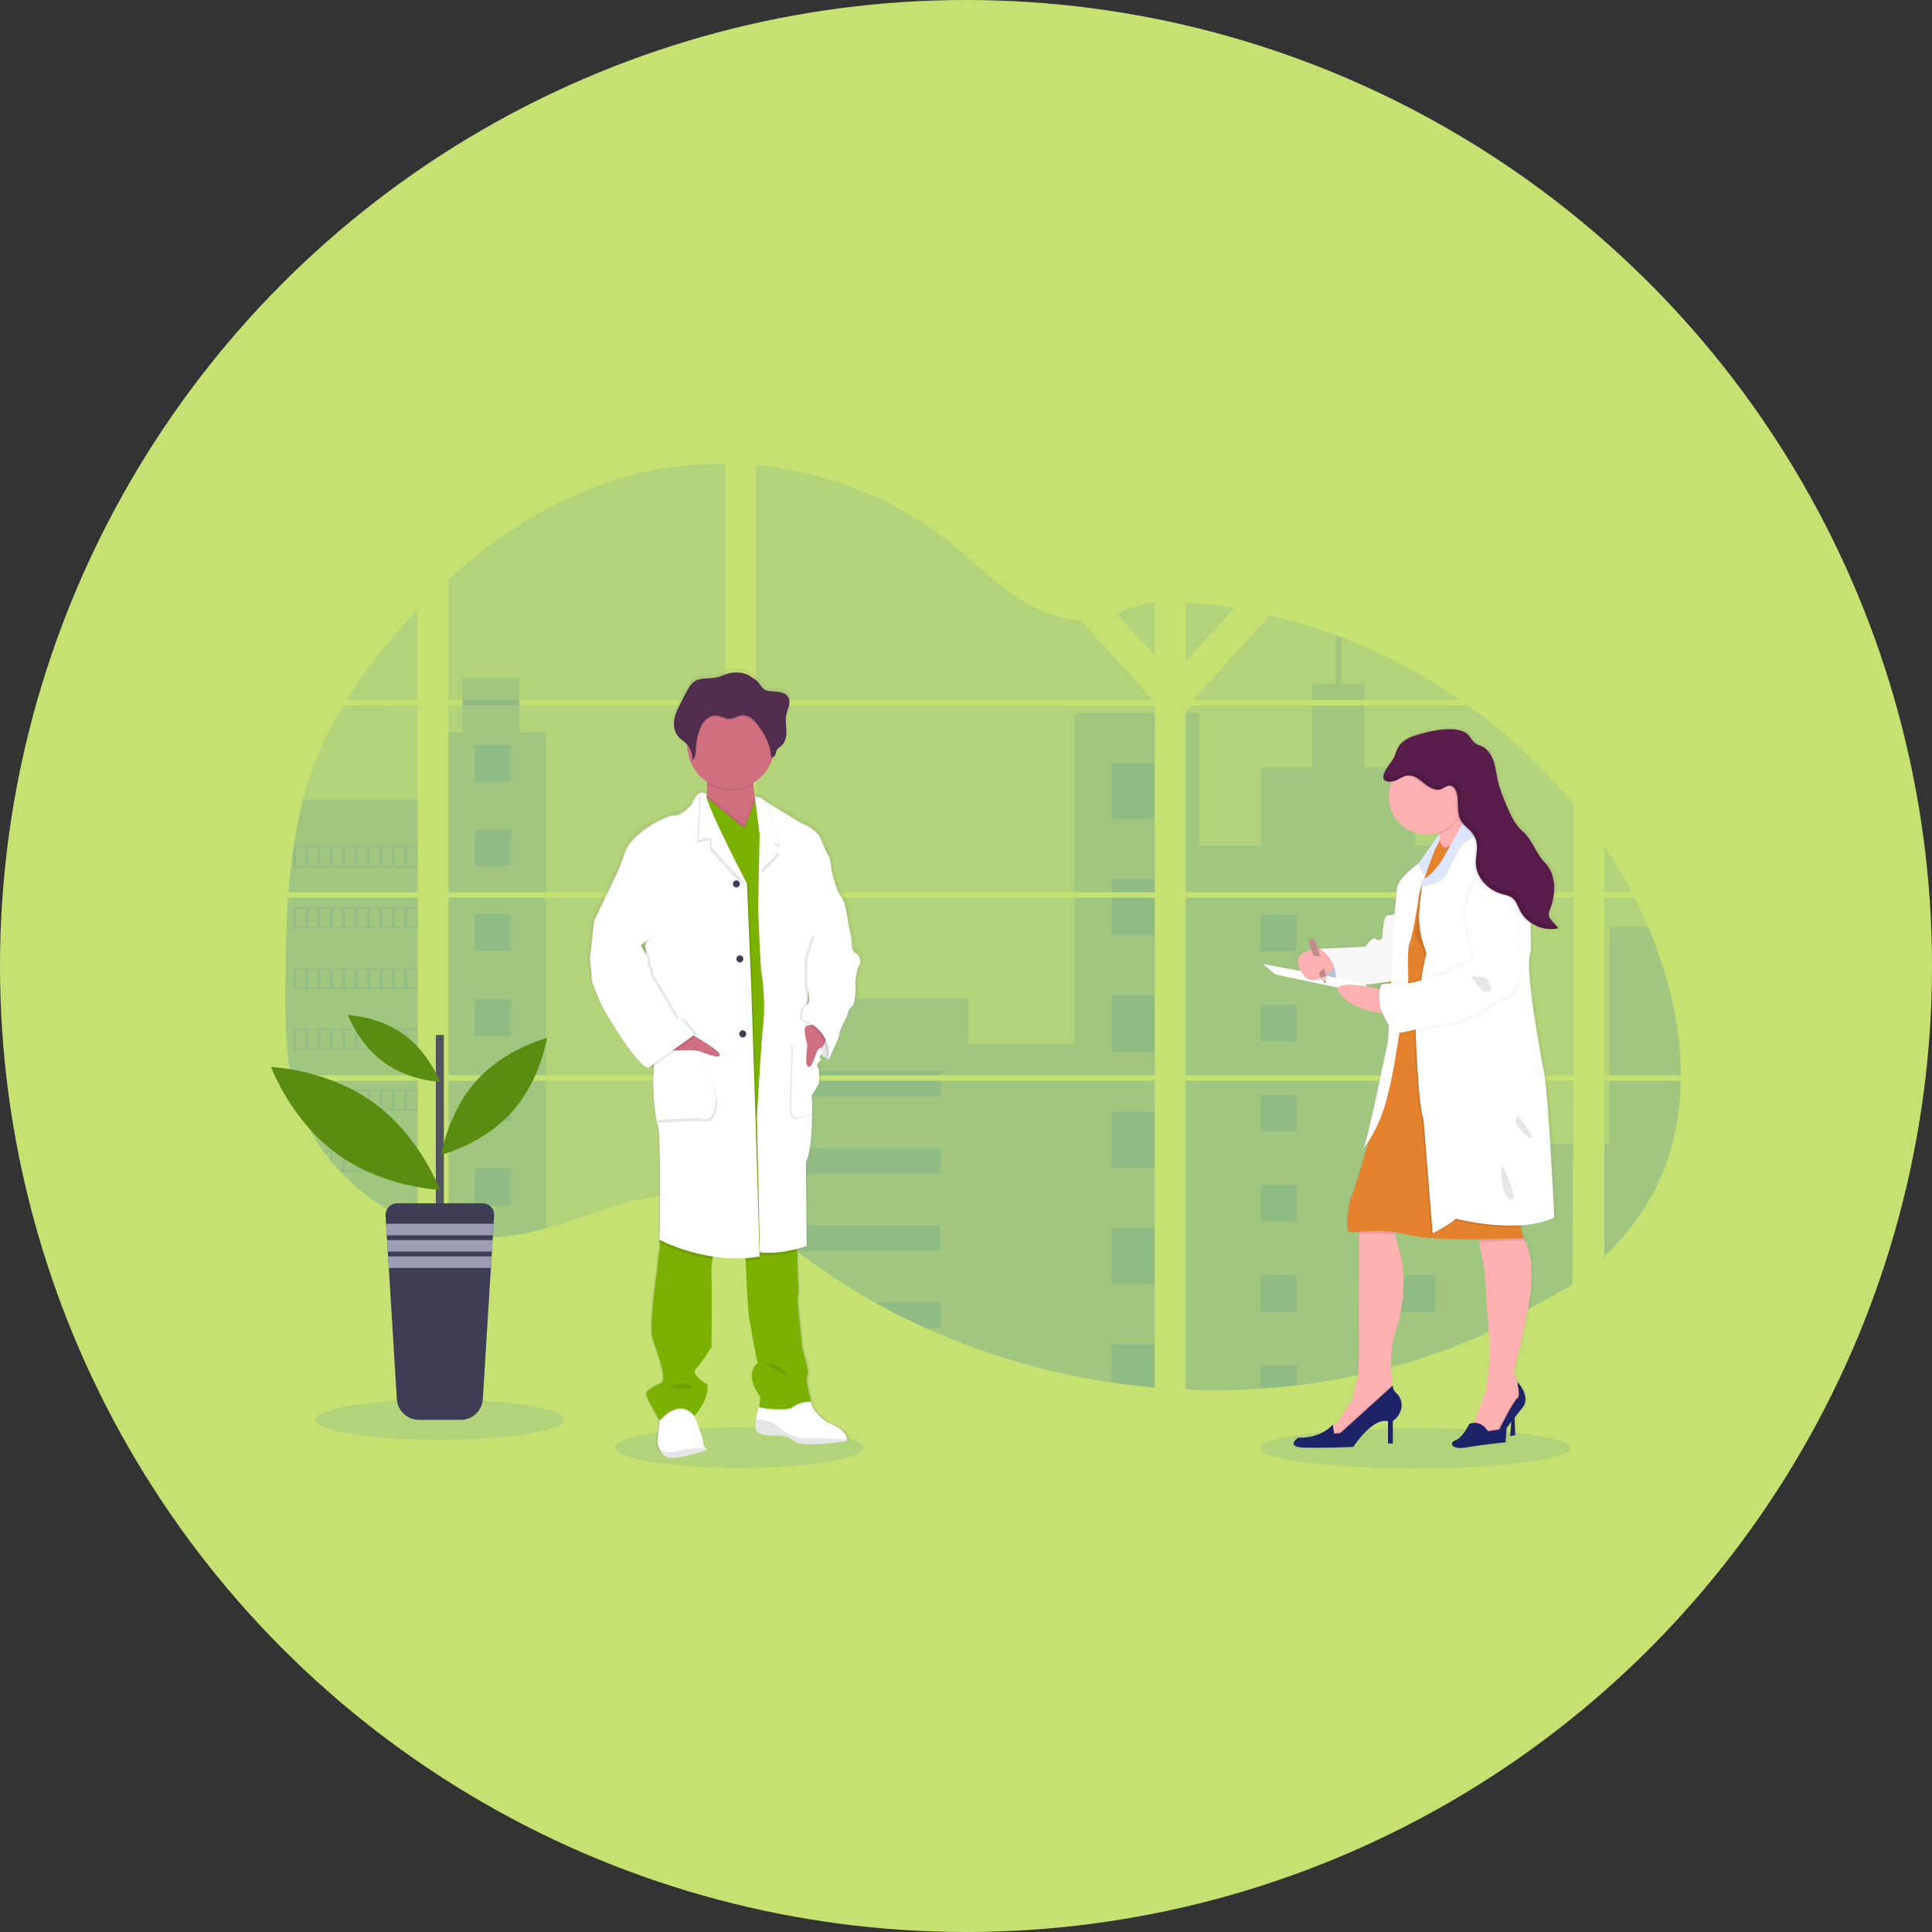 <svg width="120" height="120" viewBox="0 0 120 120" fill="none" xmlns="http://www.w3.org/2000/svg">
<rect x="0" y="0" width="120" height="120" fill="#333333" stroke="none"/>
<circle cx="60" cy="60" r="60" fill="#C5E172"/>
<g clip-path="url(#clip0_2272_80651)">
<path opacity="0.1" d="M45.92 91.161C50.186 91.161 53.644 90.603 53.644 89.914C53.644 89.225 50.186 88.666 45.92 88.666C41.654 88.666 38.195 89.225 38.195 89.914C38.195 90.603 41.654 91.161 45.92 91.161Z" fill="#0158BA"/>
<path opacity="0.1" d="M87.908 91.197C93.232 91.197 97.547 90.639 97.547 89.95C97.547 89.261 93.232 88.702 87.908 88.702C82.585 88.702 78.269 89.261 78.269 89.95C78.269 90.639 82.585 91.197 87.908 91.197Z" fill="#0158BA"/>
<path opacity="0.1" d="M17.893 55.759H25.939V66.787H18.482C18.463 66.9 18.444 67.014 18.423 67.128H25.939V76.021C25.925 76.017 25.913 76.013 25.901 76.008C25.688 75.923 25.477 75.834 25.267 75.738L25.132 75.677C24.92 75.576 24.709 75.47 24.498 75.358C24.424 75.319 24.35 75.278 24.277 75.237C23.104 74.576 22.038 73.738 21.116 72.753C21.089 72.726 21.064 72.698 21.037 72.673C20.908 72.533 20.782 72.391 20.66 72.246L20.525 72.086C20.381 71.909 20.241 71.726 20.106 71.541C20.086 71.514 20.067 71.487 20.047 71.461C19.495 70.692 19.037 69.86 18.683 68.982C18.672 68.956 18.662 68.927 18.652 68.902C18.543 68.621 18.447 68.336 18.363 68.049C18.326 67.929 18.291 67.81 18.261 67.685C18.25 67.648 18.241 67.612 18.232 67.576C17.782 65.809 17.729 63.973 17.729 62.15C17.729 61.937 17.729 61.723 17.729 61.512C17.729 60.775 17.737 60.033 17.75 59.291C17.75 59.099 17.758 58.908 17.762 58.715C17.773 58.225 17.789 57.736 17.809 57.246C17.814 57.11 17.82 56.974 17.828 56.839C17.828 56.761 17.832 56.683 17.84 56.605C17.858 56.321 17.874 56.039 17.893 55.759Z" fill="#0158BA"/>
<path opacity="0.1" d="M25.939 43.479H21.525C22.243 42.35 23.027 41.265 23.873 40.23C24.528 39.42 25.22 38.631 25.939 37.87V43.479Z" fill="#0158BA"/>
<path opacity="0.1" d="M25.94 43.821V55.417H17.92C17.92 55.383 17.925 55.349 17.928 55.316C17.935 55.224 17.942 55.132 17.95 55.041C17.959 54.935 17.968 54.827 17.979 54.722C17.989 54.618 18 54.49 18.012 54.375C18.024 54.259 18.035 54.142 18.048 54.026C18.062 53.911 18.074 53.795 18.088 53.681C18.102 53.566 18.115 53.449 18.13 53.335C18.142 53.239 18.155 53.144 18.167 53.048C18.186 52.914 18.204 52.778 18.225 52.644C18.225 52.624 18.231 52.603 18.234 52.584C18.378 51.604 18.576 50.632 18.824 49.673C19.085 48.667 19.417 47.681 19.819 46.723C20.247 45.721 20.747 44.753 21.316 43.825L25.94 43.821Z" fill="#0158BA"/>
<path opacity="0.1" d="M27.861 55.757V66.786H45.045V55.757H27.861ZM27.861 67.126V76.597C27.96 76.618 28.057 76.638 28.154 76.654C28.285 76.68 28.416 76.703 28.55 76.723C28.576 76.727 28.602 76.731 28.63 76.733C28.682 76.742 28.736 76.749 28.788 76.756C28.92 76.775 29.052 76.79 29.184 76.802C29.247 76.808 29.31 76.814 29.374 76.819L29.527 76.831C29.61 76.837 29.692 76.842 29.774 76.844C29.825 76.844 29.876 76.849 29.928 76.85C29.968 76.85 30.007 76.85 30.049 76.85C30.09 76.85 30.148 76.85 30.198 76.85C30.267 76.85 30.335 76.85 30.402 76.85H30.493C30.561 76.85 30.63 76.85 30.697 76.844H30.702C30.748 76.844 30.796 76.844 30.844 76.838C30.857 76.838 30.87 76.838 30.883 76.838C30.923 76.838 30.962 76.838 31 76.832H31.028L31.294 76.811C31.381 76.803 31.469 76.793 31.558 76.784L31.739 76.762C32.474 76.658 33.201 76.503 33.915 76.296C35.517 75.847 37.086 75.218 38.688 74.757C40.759 74.163 43.048 73.871 45.049 74.598V67.126H27.861ZM45.045 43.48V28.798C43.164 28.777 41.288 28.998 39.462 29.456C35.111 30.555 31.207 32.94 27.861 35.985V43.479H28.724V43.819H27.861V55.417H45.045V43.82H32.265V43.48H45.045ZM67.117 38.52C66.041 38.482 64.971 38.139 64.003 37.61C62.152 36.597 60.673 35.034 59.021 33.715C55.589 30.967 51.332 29.309 46.965 28.897V43.48H71.496L71.557 43.415L67.117 38.52ZM69.352 38.122L71.722 40.736V37.436C70.928 37.535 70.233 37.77 69.355 38.118L69.352 38.122ZM71.722 78.949V67.126H66.673C66.659 67.076 66.646 67.025 66.63 66.974C66.645 67.025 66.658 67.076 66.672 67.126H46.968V75.676C47.155 75.816 47.34 75.962 47.523 76.112C47.72 76.271 47.915 76.439 48.111 76.604L48.308 76.768C48.403 76.848 48.498 76.928 48.594 77.003C48.784 77.158 48.976 77.311 49.17 77.462C49.266 77.542 49.364 77.613 49.462 77.688C51.01 78.879 52.643 79.953 54.347 80.902C54.729 81.114 55.115 81.322 55.504 81.525C55.763 81.658 56.024 81.79 56.285 81.918C56.679 82.111 57.075 82.297 57.475 82.476C61.158 84.139 65.053 85.28 69.049 85.867C69.936 85.999 70.827 86.102 71.721 86.178V78.948H71.8L71.722 78.949ZM46.968 43.82V55.417H71.725V43.82H46.968ZM46.968 55.757V66.786H71.725V55.757H46.968ZM73.646 37.422V41.103L76.671 37.766C75.669 37.604 74.66 37.487 73.646 37.418V37.422ZM73.646 55.761V66.786H97.725V55.757L73.646 55.761ZM97.638 79.824L97.722 67.126H73.646V86.305C75.197 86.37 76.751 86.351 78.3 86.249H78.327C79.067 86.202 79.803 86.134 80.536 86.045H80.553C84.463 85.587 88.287 84.561 91.904 82.999L97.638 79.824ZM102.369 57.573C102.278 57.359 102.184 57.146 102.088 56.936C101.909 56.537 101.719 56.15 101.524 55.762H99.645V66.786H104.396C104.393 63.664 103.608 60.475 102.371 57.569L102.369 57.573ZM99.645 67.13V78.052C100.984 76.762 102.114 75.286 102.928 73.6C103.907 71.568 104.355 69.369 104.392 67.129L99.645 67.13ZM99.645 52.548V55.418H101.348C100.833 54.43 100.266 53.471 99.648 52.544L99.645 52.548ZM83.315 39.585C83.19 39.538 83.065 39.489 82.939 39.442C81.609 38.948 80.251 38.538 78.871 38.213L74.243 43.32L74.154 43.415L74.214 43.48H90.685C88.391 41.892 85.918 40.584 83.318 39.581L83.315 39.585ZM91.168 43.824H73.984L73.646 44.135V55.417H76.606H76.611H97.729V49.952C95.818 47.629 93.614 45.567 91.171 43.82L91.168 43.824Z" fill="#0158BA"/>
<path opacity="0.1" d="M25.94 49.67V55.417H17.92C17.92 55.383 17.925 55.349 17.928 55.316C17.935 55.224 17.942 55.132 17.95 55.041C17.959 54.935 17.968 54.827 17.979 54.723C17.989 54.618 18 54.491 18.012 54.375C18.024 54.259 18.035 54.142 18.048 54.027C18.062 53.911 18.074 53.795 18.088 53.681C18.102 53.566 18.115 53.449 18.13 53.335C18.142 53.239 18.155 53.144 18.167 53.048C18.186 52.914 18.204 52.778 18.225 52.644C18.225 52.624 18.231 52.604 18.234 52.584C18.378 51.604 18.576 50.632 18.824 49.673L25.94 49.67Z" fill="#0158BA"/>
<path opacity="0.1" d="M17.893 55.759H25.939V66.787H18.482C18.463 66.9 18.444 67.014 18.423 67.128H25.939V76.021C25.925 76.017 25.913 76.013 25.901 76.008C25.688 75.923 25.477 75.834 25.267 75.738L25.132 75.677C24.92 75.576 24.709 75.47 24.498 75.358C24.424 75.319 24.35 75.278 24.277 75.237C23.104 74.576 22.038 73.738 21.116 72.753C21.089 72.726 21.064 72.698 21.037 72.673C20.908 72.533 20.782 72.391 20.66 72.246L20.525 72.086C20.381 71.909 20.241 71.726 20.106 71.541C20.086 71.514 20.067 71.487 20.047 71.461C19.495 70.692 19.037 69.86 18.683 68.982C18.672 68.956 18.662 68.927 18.652 68.902C18.543 68.621 18.447 68.336 18.363 68.049C18.326 67.929 18.291 67.81 18.261 67.685C18.25 67.648 18.241 67.612 18.232 67.576C17.782 65.809 17.729 63.973 17.729 62.15C17.729 61.937 17.729 61.723 17.729 61.512C17.729 60.775 17.737 60.033 17.75 59.291C17.75 59.099 17.758 58.908 17.762 58.715C17.773 58.225 17.789 57.736 17.809 57.246C17.814 57.11 17.82 56.974 17.828 56.839C17.828 56.761 17.832 56.683 17.84 56.605C17.858 56.321 17.874 56.039 17.893 55.759Z" fill="#0158BA"/>
<path opacity="0.1" d="M33.911 45.48V55.417H27.861V45.48H28.724V42.116H32.264V45.48H33.911Z" fill="#0158BA"/>
<path opacity="0.1" d="M33.91 55.757H27.861V66.784H33.91V55.757Z" fill="#0158BA"/>
<path opacity="0.1" d="M27.861 67.127H33.911V76.295C33.197 76.501 32.47 76.656 31.735 76.76L31.554 76.782C31.465 76.792 31.377 76.801 31.29 76.81C31.203 76.819 31.112 76.825 31.024 76.831H30.997C30.959 76.831 30.917 76.835 30.88 76.836H30.84C30.792 76.836 30.744 76.841 30.697 76.842C30.63 76.846 30.562 76.847 30.493 76.848C30.464 76.848 30.436 76.848 30.407 76.848C30.339 76.848 30.271 76.848 30.203 76.848H30.053C30.013 76.848 29.974 76.848 29.932 76.848L29.779 76.842C29.7 76.842 29.614 76.834 29.532 76.828L29.379 76.817L29.19 76.799C29.057 76.787 28.924 76.772 28.794 76.754L28.635 76.732L28.556 76.72C28.423 76.7 28.293 76.677 28.159 76.652C28.062 76.635 27.965 76.614 27.867 76.594L27.861 67.127Z" fill="#0158BA"/>
<path opacity="0.1" d="M71.724 44.307H66.736V55.416H71.724V44.307Z" fill="#0158BA"/>
<path opacity="0.1" d="M71.725 55.757V66.785H46.967V62.028H60.154V64.835H66.736V55.757H71.725Z" fill="#0158BA"/>
<path opacity="0.1" d="M71.803 78.951H71.724V86.186C70.831 86.109 69.94 86.006 69.052 85.875C65.055 85.287 61.158 84.143 57.474 82.478C56.41 81.996 55.368 81.471 54.347 80.901C52.642 79.951 51.009 78.877 49.461 77.687C49.072 77.388 48.688 77.081 48.309 76.767C48.047 76.55 47.786 76.327 47.522 76.11C47.339 75.961 47.154 75.814 46.967 75.674V67.127H66.67C66.657 67.076 66.643 67.025 66.629 66.975C66.644 67.025 66.658 67.076 66.672 67.127H71.724V78.946C71.751 78.947 71.777 78.949 71.803 78.951Z" fill="#0158BA"/>
<path opacity="0.1" d="M84.733 43.48H81.482V42.464H82.939V39.438C83.066 39.485 83.192 39.532 83.317 39.581V42.464H84.733V43.48Z" fill="#0158BA"/>
<path opacity="0.1" d="M92.562 55.417H76.606C76.606 55.417 76.606 55.417 76.612 55.421L76.605 55.417H73.644V44.308H74.483V52.519H78.316V47.656H81.482V43.821H84.733V47.659H87.899V52.522H92.562V55.417Z" fill="#0158BA"/>
<path opacity="0.1" d="M73.644 55.757V66.785H92.562V55.757H73.644ZM97.698 79.767L97.724 71.038H92.562V67.131H73.644V86.304C75.195 86.37 76.749 86.351 78.298 86.248H78.325C79.065 86.201 79.801 86.133 80.534 86.044H80.551C84.461 85.586 88.285 84.56 91.903 82.998" fill="#0158BA"/>
<path opacity="0.1" d="M99.979 67.127H104.393C104.354 69.366 103.907 71.566 102.928 73.597C102.114 75.285 100.983 76.76 99.647 78.049V71.034H99.979V67.127Z" fill="#0158BA"/>
<path opacity="0.1" d="M104.396 66.786H99.981V57.569H102.37C103.606 60.475 104.392 63.664 104.396 66.786Z" fill="#0158BA"/>
<path opacity="0.1" d="M71.725 47.395H69.053V50.879H71.725V47.395Z" fill="#0158BA"/>
<path opacity="0.1" d="M71.725 54.615H69.053V55.417H71.725V54.615Z" fill="#0158BA"/>
<path opacity="0.1" d="M71.725 55.757H69.053V58.097H71.725V55.757Z" fill="#0158BA"/>
<path opacity="0.1" d="M71.725 61.834H69.053V65.317H71.725V61.834Z" fill="#0158BA"/>
<path opacity="0.1" d="M71.725 69.054H69.053V72.537H71.725V69.054Z" fill="#0158BA"/>
<path opacity="0.1" d="M71.724 78.946C71.751 78.946 71.777 78.946 71.803 78.951H71.724V79.76H69.053V76.273H71.724V78.946Z" fill="#0158BA"/>
<path opacity="0.1" d="M71.724 83.491V86.182C70.831 86.106 69.941 86.002 69.053 85.872V83.491H71.724Z" fill="#0158BA"/>
<path opacity="0.1" d="M58.419 66.529H46.967V66.785H58.419V66.529Z" fill="#0158BA"/>
<path opacity="0.1" d="M58.419 67.126H46.967V68.106H58.419V67.126Z" fill="#0158BA"/>
<path opacity="0.1" d="M58.419 71.321H46.967V72.898H58.419V71.321Z" fill="#0158BA"/>
<path opacity="0.1" d="M58.417 76.112V77.689H49.459C49.07 77.391 48.686 77.084 48.307 76.769C48.044 76.552 47.784 76.328 47.52 76.112H58.417Z" fill="#0158BA"/>
<path opacity="0.1" d="M58.419 80.903V82.478H57.473C56.411 81.996 55.369 81.47 54.348 80.9L58.419 80.903Z" fill="#0158BA"/>
<path opacity="0.1" d="M80.553 56.826H78.299V59.093H80.553V56.826Z" fill="#0158BA"/>
<path opacity="0.1" d="M31.739 46.263H29.484V48.53H31.739V46.263Z" fill="#0158BA"/>
<path opacity="0.1" d="M31.739 51.529H29.484V53.796H31.739V51.529Z" fill="#0158BA"/>
<path opacity="0.1" d="M31.739 56.795H29.484V59.062H31.739V56.795Z" fill="#0158BA"/>
<path opacity="0.1" d="M31.739 62.061H29.484V64.328H31.739V62.061Z" fill="#0158BA"/>
<path opacity="0.1" d="M31.739 67.327H29.484V69.594H31.739V67.327Z" fill="#0158BA"/>
<path opacity="0.1" d="M31.739 72.593H29.484V74.861H31.739V72.593Z" fill="#0158BA"/>
<path opacity="0.1" d="M89.161 56.826H86.906V59.093H89.161V56.826Z" fill="#0158BA"/>
<path opacity="0.1" d="M80.553 62.419H78.299V64.686H80.553V62.419Z" fill="#0158BA"/>
<path opacity="0.1" d="M89.161 62.419H86.906V64.686H89.161V62.419Z" fill="#0158BA"/>
<path opacity="0.1" d="M80.553 68.01H78.299V70.278H80.553V68.01Z" fill="#0158BA"/>
<path opacity="0.1" d="M89.161 68.01H86.906V70.278H89.161V68.01Z" fill="#0158BA"/>
<path opacity="0.1" d="M80.553 73.603H78.299V75.87H80.553V73.603Z" fill="#0158BA"/>
<path opacity="0.1" d="M89.161 73.603H86.906V75.87H89.161V73.603Z" fill="#0158BA"/>
<path opacity="0.1" d="M80.553 79.195H78.299V81.463H80.553V79.195Z" fill="#0158BA"/>
<path opacity="0.1" d="M89.161 79.195H86.906V81.463H89.161V79.195Z" fill="#0158BA"/>
<path opacity="0.1" d="M78.299 86.249V84.787H80.553V86.041L78.299 86.249Z" fill="#0158BA"/>
<path opacity="0.1" d="M18.225 52.583V53.88H25.94V52.583H18.225ZM18.994 53.798H18.364V52.662H18.998L18.994 53.798ZM19.762 53.798H19.128V52.662H19.762V53.798ZM20.528 53.798H19.894V52.662H20.528V53.798ZM21.296 53.798H20.663V52.662H21.297L21.296 53.798ZM22.064 53.798H21.43V52.662H22.064V53.798ZM22.832 53.798H22.198V52.662H22.832V53.798ZM23.6 53.798H22.966V52.662H23.6V53.798ZM24.367 53.798H23.733V52.662H24.367V53.798ZM25.135 53.798H24.501V52.662H25.135V53.798ZM25.902 53.798H25.268V52.662H25.902V53.798Z" fill="#0158BA"/>
<path opacity="0.1" d="M18.225 56.356V57.654H25.94V56.356H18.225ZM18.994 57.571H18.364V56.439H18.998L18.994 57.571ZM19.762 57.571H19.128V56.439H19.762V57.571ZM20.528 57.571H19.894V56.439H20.528V57.571ZM21.296 57.571H20.663V56.439H21.297L21.296 57.571ZM22.064 57.571H21.43V56.439H22.064V57.571ZM22.832 57.571H22.198V56.439H22.832V57.571ZM23.6 57.571H22.966V56.439H23.6V57.571ZM24.367 57.571H23.733V56.439H24.367V57.571ZM25.135 57.571H24.501V56.439H25.135V57.571ZM25.902 57.571H25.268V56.439H25.902V57.571Z" fill="#0158BA"/>
<path opacity="0.1" d="M18.225 60.132V61.432H25.94V60.132H18.225ZM18.994 61.347H18.364V60.214H18.998L18.994 61.347ZM19.762 61.347H19.128V60.214H19.762V61.347ZM20.528 61.347H19.894V60.214H20.528V61.347ZM21.296 61.347H20.663V60.214H21.297L21.296 61.347ZM22.064 61.347H21.43V60.214H22.064V61.347ZM22.832 61.347H22.198V60.214H22.832V61.347ZM23.6 61.347H22.966V60.214H23.6V61.347ZM24.367 61.347H23.733V60.214H24.367V61.347ZM25.135 61.347H24.501V60.214H25.135V61.347ZM25.902 61.347H25.268V60.214H25.902V61.347Z" fill="#0158BA"/>
<path opacity="0.1" d="M18.225 63.908V65.204H25.94V63.908H18.225ZM18.994 65.123H18.364V63.989H18.998L18.994 65.123ZM19.762 65.123H19.128V63.989H19.762V65.123ZM20.528 65.123H19.894V63.989H20.528V65.123ZM21.296 65.123H20.663V63.989H21.297L21.296 65.123ZM22.064 65.123H21.43V63.989H22.064V65.123ZM22.832 65.123H22.198V63.989H22.832V65.123ZM23.6 65.123H22.966V63.989H23.6V65.123ZM24.367 65.123H23.733V63.989H24.367V65.123ZM25.135 65.123H24.501V63.989H25.135V65.123ZM25.902 65.123H25.268V63.989H25.902V65.123Z" fill="#0158BA"/>
<path opacity="0.1" d="M18.258 67.683C18.289 67.805 18.324 67.927 18.36 68.047V67.764H18.994V68.898H18.655C18.665 68.924 18.676 68.953 18.686 68.977H25.94V67.683H18.258ZM19.764 68.898H19.13V67.764H19.764V68.898ZM20.531 68.898H19.896V67.764H20.531V68.898ZM21.299 68.898H20.663V67.764H21.297L21.299 68.898ZM22.066 68.898H21.432V67.764H22.066V68.898ZM22.834 68.898H22.2V67.764H22.834V68.898ZM23.602 68.898H22.968V67.764H23.602V68.898ZM24.37 68.898H23.736V67.764H24.37V68.898ZM25.137 68.898H24.503V67.764H25.137V68.898ZM25.904 68.898H25.27V67.764H25.904V68.898Z" fill="#0158BA"/>
<path opacity="0.1" d="M20.049 71.459C20.069 71.484 20.088 71.513 20.108 71.538H20.528V72.083C20.573 72.137 20.617 72.191 20.663 72.242V71.535H21.297V72.673H21.041C21.066 72.699 21.09 72.727 21.12 72.752H25.942V71.459H20.049ZM22.063 72.673H21.429V71.54H22.063V72.673ZM22.831 72.673H22.197V71.54H22.831V72.673ZM23.599 72.673H22.965V71.54H23.599V72.673ZM24.367 72.673H23.733V71.54H24.367V72.673ZM25.134 72.673H24.5V71.54H25.134V72.673ZM25.902 72.673H25.267V71.54H25.902V72.673Z" fill="#0158BA"/>
<path opacity="0.1" d="M24.281 75.233C24.353 75.274 24.427 75.313 24.502 75.354V75.314H25.136V75.673L25.271 75.736V75.314H25.905V76.004C25.917 76.01 25.93 76.015 25.943 76.018V75.233H24.281Z" fill="#0158BA"/>
<path opacity="0.1" d="M76.606 55.417H76.61H76.606ZM71.722 78.945H71.802H71.722ZM66.627 66.974C66.642 67.025 66.655 67.076 66.669 67.126C66.657 67.076 66.643 67.025 66.627 66.974ZM76.606 55.414H76.61H76.606ZM28.725 43.477V43.818H32.266V43.477H28.725ZM71.722 78.945H71.802H71.722ZM66.627 66.974C66.642 67.025 66.655 67.076 66.669 67.126C66.657 67.076 66.643 67.025 66.627 66.974ZM76.606 55.414H76.61H76.606ZM71.722 78.943H71.802H71.722ZM66.627 66.974C66.642 67.025 66.655 67.076 66.669 67.126C66.657 67.076 66.643 67.025 66.627 66.974Z" fill="#0158BA"/>
<path d="M53.389 59.064C53.389 59.064 53.077 59.02 53.077 58.562C53.077 58.105 52.853 57.25 52.853 57.25C52.853 57.246 52.66 55.762 52.392 55.526C52.125 55.29 51.782 53.904 51.782 53.904C51.782 53.904 51.723 53.153 51.604 52.991C51.484 52.829 51.322 52.433 51.084 51.867C50.845 51.302 49.85 50.911 49.85 50.911C49.85 50.911 48.051 49.862 47.542 49.52C47.495 49.492 47.452 49.459 47.413 49.422C47.324 49.304 46.937 49.302 46.937 49.302C46.897 49.045 46.858 48.75 46.845 48.483C46.845 48.455 46.845 48.426 46.841 48.397C47.409 48.059 47.837 47.527 48.047 46.897C48.056 46.867 48.064 46.835 48.073 46.804C48.107 46.793 48.138 46.775 48.165 46.751C48.191 46.727 48.213 46.697 48.227 46.664C48.273 46.561 48.274 46.441 48.331 46.345C48.398 46.232 48.525 46.172 48.625 46.086C48.877 45.871 48.942 45.508 48.93 45.178C48.922 44.911 48.879 44.642 48.896 44.376L48.901 44.309C48.905 44.269 48.911 44.23 48.918 44.191C48.957 43.993 49.042 43.807 49.089 43.611C49.137 43.415 49.142 43.194 49.031 43.025C48.868 42.777 48.529 42.728 48.232 42.702C47.895 42.673 47.594 42.711 47.379 42.429C47.278 42.282 47.164 42.144 47.039 42.017C46.995 41.976 46.563 41.711 46.563 41.694C46.143 41.498 45.666 41.461 45.22 41.59C44.996 41.655 44.785 41.762 44.559 41.816C44.07 41.932 43.507 41.806 43.091 42.087C42.86 42.247 42.721 42.5 42.591 42.748C42.486 42.951 42.378 43.154 42.269 43.357C42.094 43.691 41.916 44.031 41.842 44.401C41.827 44.481 41.817 44.563 41.813 44.645V44.649C41.813 44.678 41.813 44.708 41.813 44.737V44.775C41.813 44.803 41.813 44.83 41.818 44.855C41.823 44.879 41.822 44.887 41.825 44.904C41.827 44.921 41.831 44.958 41.836 44.984C41.84 45.009 41.85 45.054 41.859 45.089C41.863 45.104 41.869 45.118 41.874 45.133C41.882 45.16 41.891 45.186 41.901 45.212C41.907 45.226 41.913 45.24 41.919 45.254C41.931 45.282 41.945 45.309 41.959 45.334C41.966 45.345 41.97 45.355 41.977 45.365C41.999 45.403 42.023 45.438 42.05 45.472C42.219 45.685 42.469 45.821 42.654 46.02C42.654 46.028 42.654 46.036 42.654 46.043C42.654 46.066 42.654 46.087 42.654 46.109C42.664 46.554 42.781 46.989 42.996 47.377C43.212 47.766 43.518 48.095 43.889 48.337C43.889 48.368 43.893 48.399 43.894 48.429C43.91 48.666 43.907 48.903 43.886 49.139C43.853 49.101 43.813 49.071 43.767 49.05C43.722 49.03 43.672 49.02 43.623 49.022C43.588 49.02 43.554 49.023 43.521 49.03L43.514 49.025V49.032C43.34 49.075 43.125 49.257 42.919 49.776C42.919 49.776 42.295 50.484 41.819 50.455C41.343 50.425 40.139 51.191 40.139 51.191C40.139 51.191 38.964 51.958 38.712 52.74C38.571 53.183 38.403 53.616 38.207 54.038L36.754 57.047L36.486 59.434C36.486 59.434 36.635 60.496 36.605 60.658C36.576 60.82 37.215 62.28 37.215 62.28C37.215 62.28 39.326 66.01 40.188 66.201L40.25 66.157C40.287 66.177 40.326 66.191 40.367 66.201L40.544 66.075C40.555 66.216 40.55 66.357 40.531 66.496C40.412 66.864 40.575 69.268 40.783 69.739C40.991 70.21 40.917 76.388 40.917 76.388L40.888 76.933C40.888 76.933 40.888 76.951 40.895 76.981L40.888 77.11L40.909 77.121C40.931 77.294 40.924 77.47 40.888 77.64C40.813 77.879 40.783 78.555 40.783 78.555C40.783 78.555 40.189 82.372 40.471 83.139C40.752 83.906 40.991 84.746 40.991 84.746C40.991 84.746 41.289 85.703 41.006 85.866C40.723 86.03 39.918 86.304 40.084 86.703C40.234 87.071 40.806 88.058 40.891 88.202L40.884 88.278L40.767 89.548C40.786 89.716 40.831 89.879 40.901 90.033C41.029 90.309 41.277 90.596 41.748 90.565C41.828 90.559 41.92 90.55 42.008 90.538C42.872 90.422 43.935 90.034 43.935 90.034C43.88 89.999 43.829 89.957 43.784 89.909C43.742 89.868 43.708 89.818 43.685 89.763C43.663 89.709 43.651 89.65 43.652 89.59C43.664 89.359 43.234 88.257 43.127 87.986C43.11 87.947 43.102 87.925 43.102 87.925C43.102 87.925 44.083 86.893 43.92 85.979C43.92 85.979 42.834 85.341 43.191 84.991C43.549 84.641 44.188 83.636 44.188 83.636C44.188 83.636 44.217 79.877 44.188 79.316C44.157 78.926 44.175 78.534 44.242 78.15C44.254 78.091 44.269 78.035 44.284 77.979C44.778 78.053 45.277 78.091 45.777 78.093C45.959 78.093 46.145 78.093 46.332 78.082C46.332 78.135 46.334 78.192 46.339 78.254C46.38 79.185 46.457 80.818 46.52 81.424C46.609 82.294 47.099 84.638 47.099 84.638C47.099 84.638 46.163 85.242 47.263 86.731C47.263 86.731 47.263 87.271 47.19 87.349C47.112 87.605 47.049 87.864 47.002 88.127C46.956 88.408 46.937 88.692 47.011 88.839C47.19 89.192 48.26 89.163 48.26 89.163L48.286 89.158C48.488 89.137 48.692 89.157 48.887 89.216C49.081 89.275 49.262 89.372 49.419 89.502C49.826 89.83 51.369 89.686 52.205 89.581C52.532 89.54 52.751 89.502 52.751 89.502C52.761 89.464 52.765 89.425 52.762 89.387C52.753 89.18 52.592 88.728 51.502 88.323C51.502 88.323 50.476 87.63 50.49 87.026H50.468H50.35C50.436 87.021 50.492 87.026 50.492 87.026C50.492 87.026 50.09 85.551 50.254 85.431C50.418 85.312 49.926 83.677 49.926 83.677C49.926 83.677 49.645 80.935 49.63 80.743C49.63 80.578 49.655 80.414 49.703 80.257L49.63 78.753C49.63 78.753 49.616 78.253 49.63 78.091C49.627 77.949 49.616 77.808 49.596 77.669C49.589 77.613 49.581 77.555 49.574 77.497C49.958 77.399 50.208 77.308 50.208 77.308L50.163 72.075C50.49 71.437 50.55 70.038 50.549 69.046C50.549 68.408 50.52 67.936 50.52 67.936L50.966 67.203C50.966 67.203 51.069 66.326 50.906 66.134C50.834 66.047 50.867 65.957 50.926 65.883C50.957 65.858 50.989 65.836 51.023 65.816C51.023 65.816 51.019 65.809 51.013 65.799C51.044 65.772 51.077 65.749 51.112 65.728C51.112 65.728 50.954 65.48 51.096 65.376C51.229 65.467 51.348 65.535 51.438 65.591C51.432 65.65 51.425 65.683 51.425 65.683L51.463 65.603C51.551 65.653 51.604 65.683 51.604 65.683C51.604 65.683 52.303 64.282 52.288 64.076C52.273 63.869 52.764 63 52.764 63C52.764 63 52.823 62.543 53.091 62.351C53.359 62.16 53.299 60.774 53.299 60.774C53.299 60.774 53.373 60.051 53.551 59.757C53.73 59.462 53.389 59.064 53.389 59.064ZM40.011 58.449L40.024 58.783C39.945 58.655 39.888 58.562 39.888 58.562L40.011 58.449Z" fill="url(#paint0_linear_2272_80651)"/>
<path d="M51.642 65.078L51.471 65.811C51.471 65.811 50.1 65.107 49.852 64.213C49.605 63.318 50.266 62.978 50.266 62.978L51.544 63.523L51.642 65.078Z" fill="white"/>
<path opacity="0.1" d="M51.642 65.078L51.471 65.811C51.471 65.811 50.1 65.107 49.852 64.213C49.605 63.318 50.266 62.978 50.266 62.978L51.544 63.523L51.642 65.078Z" fill="black"/>
<path d="M43.944 90.039C43.944 90.039 42.676 90.508 41.804 90.567C41.341 90.598 41.098 90.313 40.973 90.038C40.904 89.885 40.86 89.722 40.842 89.555L40.955 88.292L41.015 87.619L42.868 87.135L43.13 87.942L43.155 88.003C43.26 88.273 43.683 89.369 43.67 89.598C43.67 89.656 43.681 89.715 43.703 89.769C43.726 89.823 43.759 89.872 43.8 89.913C43.843 89.961 43.891 90.004 43.944 90.039Z" fill="white"/>
<path d="M52.61 89.397C52.613 89.435 52.609 89.474 52.599 89.511C52.599 89.511 49.886 89.966 49.331 89.511C49.175 89.378 48.992 89.279 48.796 89.221C48.599 89.163 48.393 89.147 48.19 89.174C48.19 89.174 47.14 89.203 46.965 88.855C46.892 88.709 46.911 88.426 46.956 88.147C47.002 87.886 47.063 87.627 47.14 87.373L47.182 87.34L47.432 87.138L50.355 87.051H50.377C50.363 87.652 51.37 88.342 51.37 88.342C52.439 88.74 52.597 89.191 52.61 89.397Z" fill="white"/>
<path opacity="0.1" d="M52.609 89.396C52.612 89.435 52.608 89.473 52.597 89.51C52.597 89.51 49.886 89.965 49.331 89.51C49.174 89.377 48.992 89.279 48.796 89.221C48.599 89.163 48.393 89.147 48.19 89.174C48.19 89.174 47.139 89.203 46.965 88.855C46.892 88.708 46.91 88.426 46.956 88.147C47.36 88.188 47.998 88.289 48.249 88.53C48.627 88.898 49.27 89.265 49.664 89.293C49.972 89.313 51.817 89.372 52.609 89.396Z" fill="black"/>
<path opacity="0.1" d="M43.946 90.04C43.946 90.04 42.677 90.508 41.805 90.567C41.342 90.599 41.099 90.313 40.975 90.037C41.297 90.147 41.745 90.261 41.981 90.156C42.26 90.032 43.249 89.951 43.804 89.917C43.846 89.963 43.894 90.005 43.946 90.04Z" fill="black"/>
<path d="M45.828 52.264C44.781 51.855 43.435 50.503 43.771 49.872C43.846 49.713 43.89 49.541 43.902 49.365C43.924 49.127 43.927 48.887 43.912 48.648C43.888 48.256 43.841 47.866 43.771 47.48C43.771 47.48 47.038 47.555 46.848 48.038C46.792 48.18 46.784 48.427 46.799 48.703C46.814 48.978 46.853 49.29 46.895 49.554C46.952 49.916 47.009 50.192 47.009 50.192C47.009 50.192 46.809 50.473 46.692 50.488C46.574 50.503 47.329 52.846 45.828 52.264Z" fill="#CF6F80"/>
<path opacity="0.1" d="M43.153 88.003L43.128 88.031C42.152 86.843 40.971 88.323 40.971 88.323L40.953 88.292L41.013 87.619L42.866 87.135L43.128 87.942L43.153 88.003Z" fill="black"/>
<path opacity="0.1" d="M50.377 87.135C50.377 87.135 49.664 87.12 49.283 87.458C48.903 87.796 47.064 87.531 47.143 87.458C47.167 87.421 47.181 87.38 47.184 87.336L47.434 87.135L50.358 87.048C50.369 87.101 50.377 87.135 50.377 87.135Z" fill="black"/>
<path d="M44.368 77.807C44.315 77.939 44.275 78.076 44.248 78.216C44.182 78.599 44.163 78.989 44.193 79.377C44.223 79.935 44.193 83.674 44.193 83.674C44.193 83.674 43.566 84.672 43.217 85.023C42.867 85.375 43.93 86.006 43.93 86.006C44.089 86.915 43.128 87.942 43.128 87.942C42.151 86.754 40.97 88.235 40.97 88.235C40.97 88.235 40.328 87.119 40.168 86.72C40.008 86.322 40.795 86.046 41.072 85.884C41.348 85.722 41.058 84.768 41.058 84.768C41.058 84.768 40.824 83.932 40.547 83.169C40.269 82.406 40.853 78.608 40.853 78.608C40.853 78.608 40.883 77.934 40.955 77.698C40.991 77.529 40.999 77.354 40.976 77.182C40.972 77.124 40.966 77.075 40.962 77.042C40.958 77.01 40.955 76.995 40.955 76.995L40.966 76.975L41.362 76.232C41.362 76.232 44.559 77.339 44.368 77.807Z" fill="#7AB103"/>
<path d="M50.377 87.048C50.377 87.048 49.663 87.033 49.283 87.367C48.902 87.701 47.063 87.44 47.142 87.367C47.222 87.293 47.215 86.751 47.215 86.751C46.136 85.269 47.057 84.668 47.057 84.668C47.057 84.668 46.575 82.336 46.488 81.471C46.427 80.867 46.351 79.243 46.311 78.316C46.294 77.918 46.283 77.643 46.283 77.643L47.165 77.465L47.278 77.442L49.404 77.013C49.404 77.013 49.463 77.411 49.502 77.737C49.522 77.877 49.533 78.017 49.536 78.157C49.522 78.317 49.536 78.816 49.536 78.816L49.608 80.312C49.561 80.469 49.536 80.632 49.536 80.796C49.55 80.987 49.827 83.715 49.827 83.715C49.827 83.715 50.308 85.343 50.144 85.46C49.98 85.577 50.377 87.048 50.377 87.048Z" fill="#7AB103"/>
<path opacity="0.1" d="M46.848 48.038C46.793 48.18 46.784 48.427 46.799 48.703C46.361 48.968 45.858 49.103 45.348 49.093C44.837 49.084 44.339 48.93 43.912 48.648C43.888 48.257 43.841 47.867 43.772 47.48C43.772 47.48 47.038 47.553 46.848 48.038Z" fill="black"/>
<path d="M48.11 46.277C48.111 46.564 48.066 46.849 47.977 47.122C47.778 47.734 47.371 48.256 46.827 48.595C46.283 48.934 45.637 49.068 45.004 48.975C44.371 48.882 43.791 48.566 43.367 48.084C42.943 47.602 42.702 46.985 42.686 46.342C42.686 46.32 42.686 46.299 42.686 46.277C42.68 45.914 42.745 45.555 42.879 45.218C43.013 44.882 43.211 44.576 43.464 44.318C43.716 44.059 44.017 43.854 44.349 43.714C44.682 43.574 45.038 43.502 45.398 43.502C45.758 43.502 46.115 43.574 46.447 43.714C46.779 43.854 47.08 44.059 47.333 44.318C47.585 44.576 47.784 44.882 47.918 45.218C48.051 45.555 48.117 45.914 48.111 46.277H48.11Z" fill="#CF6F80"/>
<path opacity="0.1" d="M45.828 52.264C44.781 51.855 43.435 50.504 43.771 49.873C43.846 49.713 43.89 49.541 43.902 49.366L45.335 50.55L46.221 51.281L46.895 49.556C46.952 49.917 47.009 50.193 47.009 50.193C47.009 50.193 46.809 50.475 46.692 50.49C46.574 50.505 47.329 52.847 45.828 52.264Z" fill="black"/>
<path d="M49.532 57.496L48.336 77.705L46.776 77.808L42.736 66.09L43.399 52.178L43.539 49.238L45.335 50.722L46.222 51.453L46.916 49.678L48.205 50.808L49.532 57.496Z" fill="#7AB103"/>
<path opacity="0.1" d="M44.37 77.807C44.317 77.939 44.276 78.076 44.249 78.216C43.114 78.04 42.011 77.693 40.978 77.188L40.957 77.177L40.964 77.049L40.968 76.982L41.364 76.239C41.364 76.239 44.56 77.339 44.37 77.807Z" fill="black"/>
<path opacity="0.1" d="M47.184 78.219C46.894 78.269 46.601 78.302 46.307 78.32C46.29 77.921 46.279 77.647 46.279 77.647L47.161 77.468L47.184 78.219Z" fill="black"/>
<path opacity="0.1" d="M49.498 77.741C48.934 77.888 48.064 78.054 47.285 77.95L47.273 77.445L49.4 77.016C49.4 77.016 49.458 77.411 49.498 77.741Z" fill="black"/>
<path opacity="0.1" d="M47.271 78.043C44.02 78.601 41.044 77.001 41.044 77.001L41.072 76.459C41.072 76.459 41.146 70.313 40.942 69.842C40.737 69.371 40.578 66.982 40.693 66.615C40.809 66.248 40.271 60.749 40.271 60.749L40.184 58.517L36.992 57.217L38.419 54.226C38.612 53.806 38.778 53.375 38.915 52.934C39.163 52.158 40.315 51.395 40.315 51.395C40.315 51.395 41.496 50.633 41.963 50.662C42.43 50.69 43.042 49.987 43.042 49.987C43.494 48.829 43.903 49.353 43.903 49.353C43.903 49.408 43.903 49.353 43.881 49.525C43.722 50.796 46.445 54.814 46.484 54.885L46.743 61.236L47.005 69.272L47.271 78.043Z" fill="black"/>
<path d="M47.183 78.043C43.933 78.601 40.956 77.001 40.956 77.001L40.985 76.459C40.985 76.459 41.059 70.314 40.853 69.843C40.648 69.371 40.489 66.982 40.606 66.615C40.722 66.249 40.184 60.75 40.184 60.75L40.096 58.517L36.902 57.212L38.329 54.221C38.522 53.802 38.687 53.37 38.825 52.93C39.073 52.154 40.225 51.391 40.225 51.391C40.225 51.391 41.407 50.629 41.873 50.657C42.339 50.686 42.952 49.983 42.952 49.983C43.404 48.824 43.903 49.349 43.903 49.349C43.903 49.404 43.855 49.429 43.881 49.52C44.23 50.754 46.357 54.81 46.396 54.881L46.658 61.231L46.921 69.268L47.183 78.043Z" fill="white"/>
<path opacity="0.1" d="M46.307 55.062C45.957 54.915 44.105 52.789 44.105 52.789V52.305C44.038 52.145 43.638 52.243 43.312 52.354L43.452 49.415L43.611 49.547C43.958 50.78 46.266 54.991 46.307 55.062Z" fill="black"/>
<path d="M46.395 54.885C46.045 54.738 44.193 52.612 44.193 52.612V52.128C44.126 51.969 43.725 52.066 43.4 52.178L43.541 49.238L43.699 49.371C44.047 50.603 46.356 54.815 46.395 54.885Z" fill="white"/>
<path opacity="0.1" d="M41.044 65.489C41.087 65.489 43.304 65.254 43.304 65.254C43.304 65.254 44.646 67.908 44.558 68.554C44.47 69.2 44.31 69.771 43.771 69.67C43.231 69.569 40.865 69.75 40.865 69.75L41.044 65.489Z" fill="black"/>
<path d="M40.956 65.312C40.999 65.312 43.216 65.078 43.216 65.078C43.216 65.078 44.557 67.733 44.47 68.378C44.383 69.023 44.222 69.595 43.683 69.494C43.144 69.393 40.777 69.573 40.777 69.573L40.956 65.312Z" fill="white"/>
<path d="M42.626 64.066C42.626 64.066 44.66 65.166 44.704 65.501C44.748 65.837 43.669 65.355 43.435 65.296C43.282 65.259 43.126 65.235 42.969 65.223L41.414 65.265L42.626 64.066Z" fill="#CF6F80"/>
<path opacity="0.1" d="M45.739 55.199C45.858 55.199 45.953 55.102 45.953 54.983C45.953 54.864 45.858 54.768 45.739 54.768C45.621 54.768 45.525 54.864 45.525 54.983C45.525 55.102 45.621 55.199 45.739 55.199Z" fill="black"/>
<path d="M45.739 55.111C45.858 55.111 45.953 55.015 45.953 54.896C45.953 54.777 45.858 54.681 45.739 54.681C45.621 54.681 45.525 54.777 45.525 54.896C45.525 55.015 45.621 55.111 45.739 55.111Z" fill="#3F3D56"/>
<path opacity="0.1" d="M46.134 64.516C46.252 64.516 46.348 64.42 46.348 64.301C46.348 64.182 46.252 64.085 46.134 64.085C46.016 64.085 45.92 64.182 45.92 64.301C45.92 64.42 46.016 64.516 46.134 64.516Z" fill="black"/>
<path d="M46.134 64.428C46.252 64.428 46.348 64.331 46.348 64.212C46.348 64.093 46.252 63.997 46.134 63.997C46.016 63.997 45.92 64.093 45.92 64.212C45.92 64.331 46.016 64.428 46.134 64.428Z" fill="#3F3D56"/>
<path opacity="0.1" d="M45.954 59.857C46.072 59.857 46.168 59.761 46.168 59.642C46.168 59.523 46.072 59.427 45.954 59.427C45.836 59.427 45.74 59.523 45.74 59.642C45.74 59.761 45.836 59.857 45.954 59.857Z" fill="black"/>
<path d="M45.954 59.77C46.072 59.77 46.168 59.673 46.168 59.555C46.168 59.436 46.072 59.339 45.954 59.339C45.836 59.339 45.74 59.436 45.74 59.555C45.74 59.673 45.836 59.77 45.954 59.77Z" fill="#3F3D56"/>
<path d="M50.888 65.178C50.888 65.178 51.034 65.398 50.888 65.501C50.742 65.604 50.903 65.853 50.903 65.853C50.903 65.853 50.539 66.067 50.699 66.26C50.859 66.453 50.758 67.324 50.758 67.324L50.32 68.053C50.32 68.053 50.346 68.523 50.348 69.157C50.348 70.147 50.29 71.539 49.969 72.174L50.014 77.38C50.014 77.38 48.482 77.943 47.199 77.772L47.009 69.417C47.009 69.417 47.286 64.679 47.388 63.77C47.448 63.299 47.473 62.823 47.461 62.347C47.461 62.347 47.418 60.925 47.271 60.265C47.271 60.265 47.112 57.406 47.097 56.614C47.09 56.235 47.109 55.13 47.132 54.08C47.156 52.931 47.184 51.848 47.184 51.848L46.895 49.545C46.895 49.545 47.184 49.516 47.271 49.633C47.31 49.67 47.353 49.703 47.398 49.731C47.897 50.071 49.662 51.115 49.662 51.115C49.662 51.115 50.639 51.506 50.873 52.065C51.106 52.625 51.269 53.022 51.382 53.181C51.496 53.341 51.557 54.09 51.557 54.09C51.557 54.09 51.894 55.469 52.156 55.703C52.418 55.936 52.61 57.422 52.61 57.422L50.291 59.256C50.291 59.256 50.088 62.306 50.044 62.424C50.001 62.542 50.888 65.178 50.888 65.178Z" fill="white"/>
<path d="M50.976 65.178C50.976 65.178 51.121 65.398 50.976 65.501C50.831 65.604 50.989 65.853 50.989 65.853C50.989 65.853 50.628 66.07 50.786 66.263C50.945 66.456 50.845 67.327 50.845 67.327L50.408 68.055C50.408 68.055 50.434 68.525 50.436 69.16C50.436 70.15 50.378 71.542 50.058 72.176L50.102 77.383C50.102 77.383 48.567 77.945 47.286 77.774L47.096 69.419C47.096 69.419 47.374 64.682 47.476 63.773C47.536 63.301 47.56 62.825 47.548 62.35C47.548 62.35 47.505 60.928 47.359 60.268C47.359 60.268 47.2 57.408 47.184 56.617C47.176 56.238 47.197 55.133 47.218 54.082C47.243 52.933 47.271 51.85 47.271 51.85L46.889 49.517C46.889 49.517 47.271 49.517 47.359 49.635C47.398 49.672 47.44 49.705 47.486 49.733C47.985 50.073 49.75 51.117 49.75 51.117C49.75 51.117 50.726 51.508 50.96 52.068C51.194 52.627 51.356 53.024 51.471 53.184C51.585 53.343 51.645 54.093 51.645 54.093C51.645 54.093 51.981 55.472 52.244 55.705C52.506 55.939 52.695 57.422 52.695 57.422L50.377 59.255C50.377 59.255 50.173 62.305 50.129 62.423C50.084 62.541 50.976 65.178 50.976 65.178Z" fill="white"/>
<path opacity="0.1" d="M48.199 52.527L48.408 53.141L47.306 54.257C47.331 53.109 47.359 52.025 47.359 52.025L46.977 49.691C46.977 49.691 47.359 49.691 47.447 49.81C47.485 49.847 47.528 49.88 47.574 49.907L48.511 52.626L48.199 52.527Z" fill="black"/>
<path d="M48.111 52.351L48.321 52.965L47.219 54.081C47.244 52.932 47.272 51.849 47.272 51.849L46.889 49.515C46.889 49.515 47.272 49.515 47.359 49.634C47.398 49.671 47.44 49.704 47.486 49.732L48.423 52.45L48.111 52.351Z" fill="white"/>
<path opacity="0.1" d="M48.11 46.277C48.111 46.564 48.066 46.849 47.977 47.122C47.962 47.125 47.946 47.124 47.932 47.12C47.917 47.117 47.903 47.11 47.891 47.101C47.87 46.383 47.519 45.71 47.087 45.137C46.966 44.964 46.819 44.81 46.651 44.682C46.482 44.554 46.271 44.494 46.06 44.514C45.822 44.547 45.612 44.709 45.372 44.73C45.055 44.756 44.771 44.535 44.456 44.524C44.328 44.526 44.202 44.554 44.086 44.608C43.97 44.663 43.867 44.741 43.783 44.839C43.618 45.035 43.495 45.264 43.422 45.511C43.298 45.886 43.23 46.277 43.221 46.672C43.217 46.895 43.196 47.175 42.99 47.256C43.005 47.092 42.986 46.927 42.935 46.77C42.884 46.613 42.8 46.469 42.691 46.347L42.686 46.342C42.686 46.32 42.686 46.299 42.686 46.277C42.68 45.914 42.745 45.555 42.879 45.218C43.013 44.882 43.211 44.576 43.464 44.318C43.716 44.059 44.017 43.854 44.349 43.714C44.682 43.574 45.038 43.502 45.398 43.502C45.758 43.502 46.115 43.574 46.447 43.714C46.779 43.854 47.08 44.059 47.333 44.318C47.585 44.576 47.784 44.882 47.918 45.218C48.051 45.555 48.117 45.914 48.111 46.277H48.11Z" fill="black"/>
<path d="M46.521 41.946C46.109 41.751 45.641 41.714 45.204 41.842C44.984 41.907 44.777 42.014 44.554 42.067C44.079 42.182 43.524 42.057 43.116 42.337C42.889 42.497 42.752 42.748 42.626 42.993L42.309 43.601C42.136 43.933 41.961 44.271 41.889 44.637C41.817 45.003 41.861 45.413 42.091 45.707C42.26 45.921 42.508 46.056 42.69 46.258C42.799 46.38 42.882 46.525 42.933 46.681C42.985 46.837 43.003 47.003 42.988 47.167C43.195 47.087 43.215 46.806 43.219 46.583C43.228 46.188 43.296 45.797 43.421 45.422C43.493 45.175 43.616 44.946 43.782 44.749C43.865 44.652 43.968 44.574 44.084 44.52C44.2 44.465 44.327 44.437 44.455 44.435C44.772 44.447 45.056 44.667 45.37 44.64C45.608 44.62 45.819 44.457 46.058 44.425C46.269 44.405 46.48 44.465 46.65 44.593C46.817 44.721 46.964 44.874 47.085 45.048C47.518 45.621 47.869 46.293 47.889 47.012C47.979 47.078 48.108 46.992 48.153 46.89C48.197 46.788 48.199 46.668 48.255 46.571C48.32 46.459 48.444 46.399 48.542 46.314C48.789 46.1 48.851 45.739 48.842 45.411C48.832 45.084 48.769 44.751 48.83 44.429C48.868 44.231 48.952 44.046 48.998 43.851C49.044 43.656 49.049 43.437 48.941 43.268C48.782 43.021 48.448 42.972 48.157 42.949C47.827 42.921 47.531 42.957 47.32 42.678C47.221 42.532 47.11 42.394 46.987 42.268C46.945 42.226 46.521 41.963 46.521 41.946Z" fill="#512E4E"/>
<path opacity="0.1" d="M37.905 58.758L37.077 57.217L36.815 59.594C36.815 59.594 36.96 60.649 36.931 60.811C36.902 60.973 37.529 62.424 37.529 62.424C37.529 62.424 39.6 66.134 40.446 66.325L43.304 64.272L42.546 63.304C42.546 63.304 42.283 63.201 42.218 63.304C42.218 63.304 40.811 60.869 40.665 60.693C40.519 60.517 40.547 60.165 40.547 60.165C40.547 60.165 40.329 59.931 40.402 59.711C40.474 59.491 39.979 58.728 39.979 58.728L40.431 58.303L37.905 58.758Z" fill="black"/>
<path d="M37.12 57.042L36.901 57.217L36.639 59.594C36.639 59.594 36.785 60.649 36.755 60.811C36.726 60.973 37.354 62.424 37.354 62.424C37.354 62.424 39.424 66.134 40.27 66.325L43.129 64.272L42.37 63.304C42.37 63.304 42.108 63.201 42.042 63.304C42.042 63.304 40.635 60.869 40.489 60.693C40.343 60.517 40.372 60.165 40.372 60.165C40.372 60.165 40.154 59.931 40.227 59.711C40.3 59.491 39.803 58.728 39.803 58.728L40.255 58.303L37.12 57.042Z" fill="white"/>
<path opacity="0.1" d="M50.697 66.352C50.855 66.546 50.755 67.415 50.755 67.415L50.318 68.144C50.318 68.144 50.344 68.614 50.346 69.248L49.61 69.479C49.544 69.5 49.473 69.505 49.404 69.493C49.336 69.481 49.271 69.452 49.216 69.41C49.16 69.368 49.115 69.312 49.086 69.249C49.056 69.186 49.041 69.117 49.043 69.046L49.17 64.932L50.886 65.592C50.74 65.694 50.901 65.945 50.901 65.945C50.901 65.945 50.537 66.158 50.697 66.352Z" fill="black"/>
<path d="M50.785 66.263C50.944 66.457 50.844 67.327 50.844 67.327L50.407 68.056C50.407 68.056 50.433 68.525 50.435 69.16L49.686 69.395C49.621 69.415 49.552 69.42 49.485 69.408C49.418 69.396 49.354 69.368 49.3 69.327C49.246 69.285 49.202 69.231 49.173 69.169C49.143 69.107 49.129 69.039 49.131 68.971L49.259 64.844L50.976 65.504C50.829 65.606 50.989 65.855 50.989 65.855C50.989 65.855 50.627 66.07 50.785 66.263Z" fill="white"/>
<path d="M51.353 64.302C51.353 64.302 51.237 65.051 50.945 65.094C50.654 65.138 50.523 66.305 50.232 66.264C49.941 66.222 50.133 65.179 50.144 64.977C50.154 64.774 49.827 63.935 50.072 63.745C50.317 63.554 51.092 63.745 51.092 63.745L51.353 64.302Z" fill="#CF6F80"/>
<path opacity="0.1" d="M51.975 58.537L52.525 57.421C52.525 57.421 52.744 58.272 52.744 58.726C52.744 59.18 53.05 59.225 53.05 59.225C53.05 59.225 53.385 59.624 53.208 59.914C53.031 60.204 52.96 60.926 52.96 60.926C52.96 60.926 53.018 62.304 52.755 62.495C52.493 62.686 52.438 63.141 52.438 63.141C52.438 63.141 51.956 64.006 51.971 64.211C51.987 64.417 51.301 65.81 51.301 65.81C51.301 65.81 51.636 64.079 49.682 63.331C49.682 63.331 49.667 62.744 49.813 62.583C49.959 62.422 50.186 62.348 50.044 61.535C49.901 60.721 50.002 59.748 50.002 59.553C50.002 59.357 50.44 58.139 50.44 58.139L51.975 58.537Z" fill="black"/>
<path d="M52.213 57.262L52.693 57.421C52.693 57.421 52.913 58.272 52.913 58.726C52.913 59.181 53.219 59.225 53.219 59.225C53.219 59.225 53.554 59.624 53.377 59.914C53.2 60.204 53.13 60.926 53.13 60.926C53.13 60.926 53.188 62.305 52.925 62.495C52.663 62.686 52.604 63.141 52.604 63.141C52.604 63.141 52.123 64.006 52.138 64.212C52.153 64.417 51.467 65.81 51.467 65.81C51.467 65.81 51.803 64.079 49.848 63.332C49.848 63.332 49.834 62.744 49.98 62.583C50.126 62.422 50.353 62.349 50.21 61.535C50.068 60.721 50.169 59.748 50.169 59.553C50.169 59.358 50.607 58.139 50.607 58.139L52.213 57.262Z" fill="white"/>
<path opacity="0.1" d="M41.603 86.19C41.603 86.19 42.369 85.706 42.872 86.057C43.374 86.409 41.603 86.19 41.603 86.19Z" fill="black"/>
<path opacity="0.1" d="M47.553 84.693C47.553 84.693 48.23 84.606 48.8 85.222C49.369 85.838 47.553 84.693 47.553 84.693Z" fill="black"/>
<g opacity="0.1">
<path opacity="0.1" d="M48.546 46.139C48.449 46.224 48.324 46.285 48.259 46.397C48.203 46.493 48.202 46.612 48.157 46.716C48.113 46.819 47.984 46.904 47.894 46.839C47.873 46.121 47.521 45.447 47.089 44.873C46.969 44.7 46.822 44.547 46.654 44.419C46.484 44.291 46.273 44.231 46.062 44.251C45.824 44.283 45.615 44.446 45.375 44.466C45.058 44.493 44.773 44.272 44.458 44.261C44.33 44.263 44.204 44.291 44.088 44.346C43.972 44.4 43.869 44.478 43.786 44.576C43.621 44.772 43.498 45.001 43.425 45.248C43.301 45.623 43.233 46.014 43.224 46.409C43.219 46.631 43.199 46.909 42.994 46.992C42.999 47.05 42.999 47.11 42.994 47.169C43.2 47.089 43.221 46.808 43.226 46.585C43.234 46.19 43.302 45.799 43.427 45.424C43.499 45.177 43.622 44.948 43.788 44.752C43.871 44.654 43.974 44.576 44.09 44.522C44.206 44.467 44.332 44.439 44.46 44.437C44.777 44.449 45.062 44.669 45.376 44.642C45.614 44.622 45.825 44.459 46.064 44.427C46.275 44.407 46.486 44.467 46.656 44.595C46.823 44.723 46.97 44.876 47.091 45.05C47.523 45.623 47.875 46.295 47.896 47.014C47.985 47.08 48.114 46.994 48.159 46.892C48.203 46.79 48.205 46.67 48.26 46.573C48.325 46.461 48.45 46.401 48.548 46.316C48.795 46.102 48.857 45.741 48.848 45.413C48.848 45.403 48.848 45.392 48.848 45.383C48.833 45.667 48.757 45.956 48.546 46.139Z" fill="black"/>
<path opacity="0.1" d="M42.693 46.083C42.511 45.882 42.262 45.747 42.094 45.533C41.954 45.344 41.873 45.117 41.864 44.88C41.839 45.175 41.921 45.47 42.094 45.709C42.262 45.923 42.511 46.058 42.693 46.26C42.868 46.457 42.973 46.707 42.992 46.971C43.004 46.81 42.984 46.649 42.932 46.496C42.881 46.344 42.8 46.203 42.693 46.083Z" fill="black"/>
<path opacity="0.1" d="M48.999 43.676C48.953 43.872 48.869 44.057 48.831 44.254C48.809 44.386 48.8 44.52 48.807 44.653C48.809 44.577 48.818 44.501 48.831 44.427C48.869 44.229 48.953 44.044 48.999 43.849C49.027 43.741 49.035 43.629 49.026 43.519C49.021 43.572 49.012 43.624 48.999 43.676Z" fill="black"/>
</g>
<path opacity="0.1" d="M27.318 89.431C31.584 89.431 35.042 88.873 35.042 88.184C35.042 87.495 31.584 86.936 27.318 86.936C23.052 86.936 19.594 87.495 19.594 88.184C19.594 88.873 23.052 89.431 27.318 89.431Z" fill="#0158BA"/>
<path d="M27.567 64.284H27.07V75.538H27.567V64.284Z" fill="#535461"/>
<path d="M30.691 75.504L30.66 76.01L30.615 76.728L30.597 77.026L30.553 77.744L30.534 78.042L30.49 78.759L29.989 86.896C29.967 87.246 29.814 87.575 29.559 87.815C29.305 88.055 28.97 88.189 28.621 88.189H26.016C25.667 88.189 25.331 88.055 25.078 87.815C24.823 87.575 24.67 87.246 24.648 86.896L24.15 78.754L24.105 78.036L24.087 77.738L24.043 77.02L24.024 76.722L23.98 76.005L23.948 75.498C23.943 75.4 23.957 75.303 23.991 75.211C24.024 75.119 24.076 75.035 24.142 74.964C24.209 74.893 24.29 74.837 24.379 74.798C24.468 74.759 24.565 74.74 24.662 74.74H29.99C30.087 74.741 30.182 74.761 30.271 74.801C30.359 74.84 30.439 74.897 30.505 74.969C30.57 75.041 30.621 75.125 30.653 75.217C30.685 75.309 30.698 75.406 30.691 75.504Z" fill="#3F3D56"/>
<path d="M30.659 76.01L30.615 76.725H24.021L23.977 76.01H30.659Z" fill="#9D9CB5"/>
<path d="M30.599 77.023L30.555 77.739H24.085L24.041 77.023H30.599Z" fill="#9D9CB5"/>
<path d="M30.536 78.039L30.492 78.754H24.148L24.104 78.039H30.536Z" fill="#9D9CB5"/>
<path d="M23.219 68.502C26.114 70.608 27.322 73.902 27.322 73.902C27.322 73.902 23.834 73.781 20.939 71.675C18.044 69.569 16.838 66.276 16.838 66.276C16.838 66.276 20.324 66.395 23.219 68.502Z" fill="#598C10"/>
<path d="M25.087 64.259C26.662 65.405 27.321 67.198 27.321 67.198C27.321 67.198 25.422 67.132 23.846 65.987C22.27 64.841 21.613 63.047 21.613 63.047C21.613 63.047 23.511 63.113 25.087 64.259Z" fill="#598C10"/>
<path d="M29.609 67.106C27.799 69.106 27.416 71.72 27.416 71.72C27.416 71.72 29.968 71.09 31.776 69.089C33.584 67.088 33.969 64.475 33.969 64.475C33.969 64.475 31.419 65.106 29.609 67.106Z" fill="#598C10"/>
<path d="M96.044 66.403C96.044 66.403 94.735 59.854 95.236 59.04C95.236 59.04 95.254 58.282 95.224 57.317C95.224 57.28 95.224 57.243 95.224 57.206C95.312 57.265 95.404 57.318 95.499 57.365C95.961 57.604 96.491 57.673 96.998 57.56L96.601 57.116C96.506 57.01 96.407 56.895 96.386 56.755C96.366 56.614 96.423 56.489 96.472 56.364C96.849 55.407 96.868 54.205 96.143 53.474C95.53 52.861 95.381 52.068 94.716 51.508C94.23 51.097 93.963 50.495 93.711 49.913C93.498 49.421 93.283 48.925 93.161 48.404C93.066 47.997 93.028 47.575 92.897 47.177C92.766 46.779 92.521 46.393 92.138 46.215C92.002 46.152 91.85 46.116 91.726 46.032C91.563 45.922 91.464 45.742 91.346 45.584C90.746 44.786 88.737 45.256 87.785 45.58C87.527 45.661 87.287 45.795 87.081 45.972L87.09 45.958C87.097 45.946 87.106 45.934 87.114 45.922C87.01 46.006 86.92 46.107 86.847 46.221C86.709 46.441 86.651 46.699 86.535 46.938C86.396 47.221 85.62 48.011 85.953 48.329C85.977 48.351 86.004 48.368 86.033 48.38C86.158 48.433 86.296 48.447 86.429 48.42L86.415 48.454C86.301 48.735 86.242 49.035 86.243 49.339C86.243 50.648 87.317 51.71 88.643 51.71C88.892 51.71 89.14 51.672 89.378 51.596C89.383 51.626 89.388 51.657 89.394 51.687C89.394 51.699 89.398 51.711 89.399 51.723L89.357 51.782C89.355 51.778 89.353 51.775 89.35 51.772L88.106 53.521C87.915 53.655 86.82 54.453 86.758 55.05C86.693 55.705 86.628 56.471 86.628 56.471L86.619 56.635C86.565 56.681 86.501 56.714 86.433 56.733C86.364 56.751 86.293 56.755 86.223 56.743C85.834 56.679 85.834 58.178 85.834 58.178C85.834 58.178 85.576 58.417 85.398 58.21C85.221 58.002 84.752 58.705 84.752 58.705L81.811 58.832L81.743 58.836L81.585 58.343C81.567 58.291 81.531 58.248 81.482 58.223C81.434 58.198 81.377 58.193 81.325 58.21C81.313 58.214 81.301 58.219 81.29 58.225L81.279 58.231L81.258 58.246L81.248 58.255C81.242 58.26 81.237 58.266 81.232 58.272L81.222 58.283L81.218 58.288C81.199 58.313 81.187 58.343 81.182 58.374C81.177 58.405 81.18 58.436 81.189 58.466L81.325 58.89C80.758 59.005 80.177 59.328 80.651 60.219L78.252 59.774L79.028 60.429L83.034 61.261C82.981 61.356 83.016 61.495 83.182 61.69C83.895 62.533 85.195 62.762 85.719 62.821C85.857 63.132 86.029 63.426 86.233 63.698L86.188 64.537C86.188 64.537 84.863 70.935 84.621 71.26C84.743 71.12 84.855 70.972 84.956 70.816C84.572 72.13 84.034 73.93 83.893 74.199C83.666 74.63 83.456 76.371 83.715 76.483C83.794 76.517 84.021 76.501 84.344 76.476V76.62L84.33 82.088C84.33 82.088 84.395 85.442 84.216 85.762C84.038 86.081 83.99 86.752 83.99 86.752C83.99 86.752 83.277 88.074 82.712 88.606C82.708 88.61 82.704 88.614 82.699 88.617L82.682 88.493C82.682 88.493 82.002 89.356 80.499 89.307C80.499 89.307 79.595 89.898 80.936 89.93C82.277 89.962 83.99 89.882 83.99 89.882C83.99 89.882 85.187 88.049 86.189 88.288V89.677H86.496V88.266C86.638 88.171 86.76 88.049 86.853 87.906C86.947 87.763 87.011 87.603 87.042 87.434C87.068 87.26 87.049 87.083 86.986 86.919C86.923 86.755 86.819 86.61 86.683 86.499C86.623 86.444 86.574 86.376 86.54 86.301C86.506 86.226 86.489 86.145 86.488 86.062L86.477 86.072C86.477 86.044 86.469 86.015 86.466 85.986C86.378 85.268 86.268 83.788 86.657 82.692C87.191 81.191 87.353 79.099 86.964 77.853C86.839 77.455 86.736 77.051 86.656 76.641C86.646 76.589 86.638 76.54 86.629 76.493C86.895 76.53 87.158 76.583 87.417 76.653C88.317 76.902 90.285 76.949 91.965 76.935C91.969 76.981 91.974 77.03 91.98 77.079C92.01 77.417 92.072 77.751 92.167 78.077C92.378 78.715 92.474 81.526 92.474 81.526C92.474 81.526 92.746 83.838 92.598 84.779C92.519 85.302 92.439 85.827 92.394 86.355V86.365C92.394 86.365 91.949 87.641 91.623 88.334C91.615 88.351 91.606 88.368 91.598 88.385C91.511 88.393 91.426 88.412 91.344 88.442C91.344 88.442 90.907 89.319 90.472 89.464C90.037 89.609 90.181 90.087 91.166 89.911C92.152 89.736 93.64 89.592 93.64 89.592L93.704 88.698L94.007 88.317L93.927 89.209L94.25 89.145L94.207 88.06L94.703 87.437C94.703 87.437 95.301 86.901 94.412 85.847V85.87C94.402 85.855 94.394 85.839 94.383 85.824V85.819C94.236 85.59 94.118 85.161 94.333 84.402C94.722 83.029 94.948 81.783 94.948 81.783C94.948 81.783 95.815 78.445 94.772 76.866H94.819C94.712 76.644 94.636 76.407 94.594 76.164C94.589 76.135 94.584 76.106 94.58 76.076C95.351 76.031 96.108 75.891 96.726 75.588C96.723 75.585 96.352 67.664 96.044 66.403ZM86.251 60.878V60.894L86.093 60.902L86.251 60.878ZM85.708 60.954C85.681 60.959 85.657 60.971 85.636 60.988C85.568 61.085 85.525 61.198 85.512 61.316L85.264 61.26C85.264 61.26 85.091 61.222 84.841 61.18L84.723 61.06C85.048 61.033 85.386 60.993 85.708 60.954Z" fill="url(#paint1_linear_2272_80651)"/>
<path d="M93.891 88.071L93.797 89.201L94.113 89.137L94.066 87.912L93.891 88.071Z" fill="#1D2366"/>
<path d="M86.674 82.707C86.293 83.799 86.401 85.273 86.486 85.989C86.518 86.254 86.547 86.415 86.547 86.415C86.547 86.415 85.978 87.721 85.93 87.77C85.882 87.819 84.252 88.82 84.252 88.82L83.113 89.489C83.113 89.489 81.958 88.979 82.512 88.804C82.625 88.758 82.727 88.688 82.811 88.599C83.365 88.069 84.062 86.751 84.062 86.751C84.062 86.751 84.11 86.082 84.284 85.764C84.459 85.446 84.395 82.103 84.395 82.103L84.409 76.655V75.944L86.577 75.96C86.591 76.201 86.622 76.441 86.67 76.678C86.748 77.086 86.849 77.49 86.972 77.886C87.355 79.129 87.196 81.211 86.674 82.707Z" fill="#FFB0B1"/>
<path opacity="0.1" d="M86.547 86.415C86.547 86.415 85.978 87.721 85.93 87.77C85.882 87.82 84.252 88.82 84.252 88.82L83.113 89.489C83.113 89.489 81.958 88.979 82.512 88.804C82.625 88.758 82.727 88.688 82.811 88.599L82.86 88.948L83.239 88.932L86.49 85.991C86.518 86.254 86.547 86.415 86.547 86.415Z" fill="black"/>
<path d="M86.508 86.065L83.239 89.026L82.86 89.042L82.78 88.484C82.78 88.484 82.116 89.344 80.64 89.296C80.64 89.296 79.754 89.885 81.067 89.917C82.381 89.949 84.058 89.869 84.058 89.869C84.058 89.869 85.23 88.035 86.211 88.275V89.659H86.512V88.262C86.652 88.167 86.771 88.045 86.863 87.902C86.955 87.76 87.017 87.6 87.046 87.433C87.072 87.26 87.054 87.084 86.993 86.921C86.931 86.758 86.829 86.614 86.697 86.501C86.637 86.446 86.59 86.378 86.557 86.303C86.525 86.228 86.508 86.147 86.508 86.065Z" fill="#1D2366"/>
<path d="M94.192 84.411C93.981 85.168 94.096 85.594 94.24 85.823V85.828C94.425 86.111 94.554 86.427 94.619 86.758L94.632 86.83L93.145 89.01L92.338 89.329C92.338 89.329 91.04 88.884 91.277 88.756C91.336 88.725 91.429 88.559 91.535 88.33C91.853 87.641 92.29 86.368 92.29 86.368V86.358C92.336 85.833 92.409 85.309 92.49 84.788C92.635 83.849 92.369 81.546 92.369 81.546C92.369 81.546 92.273 78.746 92.067 78.109C91.974 77.785 91.912 77.453 91.883 77.117C91.84 76.718 91.83 76.39 91.83 76.39C91.83 76.39 92.685 75.194 94.251 76.486C94.377 76.589 94.487 76.709 94.579 76.843C95.661 78.391 94.79 81.801 94.79 81.801C94.79 81.801 94.572 83.042 94.192 84.411Z" fill="#FFB0B1"/>
<path opacity="0.1" d="M94.636 86.83L93.148 89.01L92.341 89.329C92.341 89.329 91.044 88.883 91.281 88.756C91.34 88.725 91.433 88.559 91.539 88.33C92.089 88.325 92.373 88.851 92.373 88.851L93.069 88.74C93.069 88.74 93.987 86.925 94.193 86.815C94.4 86.704 94.225 85.986 94.225 85.986V85.804C94.231 85.81 94.235 85.817 94.242 85.824V85.828C94.427 86.111 94.555 86.427 94.621 86.759L94.636 86.83Z" fill="black"/>
<path d="M92.42 88.899C92.42 88.899 92.024 88.167 91.265 88.437C91.265 88.437 90.837 89.314 90.41 89.456C89.983 89.598 90.125 90.076 91.091 89.901C92.056 89.727 93.512 89.583 93.512 89.583L93.575 88.691L94.557 87.433C94.557 87.433 95.142 86.9 94.271 85.85V86.033C94.271 86.033 94.446 86.75 94.24 86.861C94.034 86.972 93.119 88.787 93.119 88.787L92.42 88.899Z" fill="#1D2366"/>
<path opacity="0.1" d="M86.579 75.959C86.592 76.2 86.624 76.44 86.672 76.677C85.78 76.545 84.951 76.611 84.408 76.654V75.943L86.579 75.959Z" fill="black"/>
<path opacity="0.1" d="M94.667 77.042C94.667 77.042 93.399 77.104 91.886 77.117C91.844 76.718 91.834 76.389 91.834 76.389C91.834 76.389 92.689 75.194 94.255 76.485C94.38 76.588 94.49 76.708 94.582 76.842C94.607 76.91 94.635 76.977 94.667 77.042Z" fill="black"/>
<path d="M94.667 76.897C94.667 76.897 89.112 77.168 87.419 76.69C85.725 76.213 84.047 76.626 83.794 76.516C83.541 76.405 83.747 74.669 83.969 74.24C84.191 73.81 85.408 69.464 85.408 69.464L86.58 63.321L87.814 62.979L87.901 62.954L90.052 62.358L91.628 61.92C91.628 61.92 94.762 74.224 94.493 75.131C94.395 75.478 94.38 75.844 94.447 76.198C94.488 76.44 94.562 76.676 94.667 76.897Z" fill="#E4822E"/>
<path d="M82.496 59.12C82.496 59.12 81.386 60.315 82.227 60.982C83.067 61.648 83.619 61.046 83.619 61.046L82.496 59.12Z" fill="#C7DAF5"/>
<path opacity="0.1" d="M82.496 59.12C82.496 59.12 81.386 60.315 82.227 60.982C83.067 61.648 83.619 61.046 83.619 61.046L82.496 59.12Z" fill="black"/>
<path d="M91.462 51.258C91.462 51.258 91.332 51.382 91.136 51.566C90.857 51.828 90.444 52.211 90.078 52.532C89.571 52.977 89.152 53.303 89.302 53.024C89.452 52.746 89.423 52.261 89.349 51.808C89.343 51.778 89.338 51.747 89.333 51.718C89.271 51.385 89.189 51.056 89.088 50.733C89.088 50.733 89.908 49.667 90.361 49.247C90.53 49.088 90.648 49.023 90.655 49.133C90.663 49.282 90.774 49.612 90.912 49.961C90.916 49.972 90.92 49.982 90.925 49.993C91.017 50.233 91.121 50.478 91.212 50.69C91.351 51.016 91.462 51.258 91.462 51.258Z" fill="#FFB0B1"/>
<path opacity="0.1" d="M90.925 49.993C90.848 50.41 90.661 50.798 90.383 51.117C90.106 51.437 89.749 51.675 89.349 51.808C89.286 51.444 89.198 51.085 89.088 50.733C89.088 50.733 90.631 48.727 90.655 49.133C90.661 49.287 90.781 49.628 90.925 49.993Z" fill="black"/>
<path opacity="0.1" d="M89.195 52.344L89.394 52.06C89.394 52.06 89.527 52.872 90.013 52.514C90.5 52.156 90.524 55.208 90.524 55.208L90.001 63.063L86.227 62.836L86.334 59.04L86.761 57.127L87.818 54.345L88.446 53.426L89.195 52.344Z" fill="black"/>
<path d="M90.523 55.257L90.048 62.359L89.998 63.112L87.893 62.985L87.814 62.981L86.228 62.885L86.335 59.089L86.763 57.175L87.82 54.394L88.448 53.475L89.197 52.388L89.396 52.106C89.396 52.106 89.529 52.917 90.015 52.56L90.026 52.552C90.501 52.249 90.523 55.257 90.523 55.257Z" fill="#E4822E"/>
<path d="M86.818 56.51C86.818 56.51 86.628 56.908 86.248 56.844C85.867 56.779 85.868 58.279 85.868 58.279C85.868 58.279 85.615 58.518 85.441 58.311C85.266 58.103 84.807 58.804 84.807 58.804L81.926 58.932C81.926 58.932 83.208 59.521 82.956 61.303C82.956 61.303 87.308 61.032 87.451 60.618C87.594 60.205 86.818 56.51 86.818 56.51Z" fill="white"/>
<path opacity="0.03" d="M86.818 56.51C86.818 56.51 86.628 56.908 86.248 56.844C85.867 56.779 85.868 58.279 85.868 58.279C85.868 58.279 85.615 58.518 85.441 58.311C85.266 58.103 84.807 58.804 84.807 58.804L81.926 58.932C81.926 58.932 83.208 59.521 82.956 61.303C82.956 61.303 87.308 61.032 87.451 60.618C87.594 60.205 86.818 56.51 86.818 56.51Z" fill="black"/>
<path d="M78.445 59.869L79.205 60.521L85.456 61.842L84.681 61.046L78.445 59.869Z" fill="white"/>
<path d="M89.207 52.595C89.103 52.754 88.806 53.571 88.558 54.283C88.351 54.877 88.178 55.4 88.178 55.4C88.178 55.4 87.775 58.041 87.569 58.519C87.363 58.996 87.474 60.859 87.474 60.859L86.706 65.458C86.706 65.458 86.358 67.829 85.821 69.246C85.29 70.64 84.7 71.294 84.682 71.315C84.919 70.991 86.216 64.618 86.216 64.618L86.644 56.581C86.644 56.581 86.706 55.817 86.77 55.164C86.833 54.511 88.117 53.62 88.117 53.62L89.356 51.85C89.48 52.017 89.397 52.309 89.207 52.595Z" fill="white"/>
<path d="M85.978 62.924C85.978 62.924 84.155 62.844 83.272 61.778C82.388 60.711 85.313 61.352 85.313 61.352L86.073 61.528L85.978 62.924Z" fill="#FFB0B1"/>
<path opacity="0.1" d="M94.493 75.132C94.396 75.479 94.38 75.845 94.447 76.199C92.458 76.341 90.331 75.801 90.331 75.801C89.934 76.168 88.89 76.708 88.89 76.708L88.321 69.613C87.957 68.656 87.814 63.644 87.814 63.644C87.814 63.644 87.847 63.382 87.894 62.989C87.894 62.98 87.894 62.969 87.898 62.959C88.04 61.862 88.321 59.801 88.459 59.523C88.649 59.14 87.874 58.122 87.874 58.122L88.227 55.097L88.269 54.732C89.013 54.398 89.583 53.331 89.583 53.331L90.021 52.56C90.496 52.253 90.521 55.261 90.521 55.261L90.045 62.363L91.621 61.926C91.621 61.926 94.762 74.225 94.493 75.132Z" fill="black"/>
<path d="M96.535 75.622C94.367 76.704 90.426 75.702 90.426 75.702C90.03 76.068 88.986 76.609 88.986 76.609L88.416 69.514C88.053 68.557 87.91 63.545 87.91 63.545C87.91 63.545 88.368 59.806 88.559 59.424C88.614 59.312 88.587 59.146 88.521 58.968C88.198 58.118 88.079 57.203 88.174 56.298L88.326 54.998L88.368 54.633C89.113 54.298 89.683 53.232 89.683 53.232L90.079 52.533L90.808 51.247L91.154 50.638L91.213 50.691L91.661 51.099C91.661 51.099 91.851 51.259 92.136 51.498C92.757 52.024 93.829 52.95 94.383 53.517C94.87 54.016 95.023 55.957 95.068 57.419C95.097 58.381 95.08 59.135 95.08 59.135C94.589 59.947 95.872 66.469 95.872 66.469C96.171 67.73 96.535 75.622 96.535 75.622Z" fill="white"/>
<path opacity="0.03" d="M92.373 53.216C92.373 53.216 90.885 56.064 91.057 57.147C91.23 58.23 91.722 59.455 91.485 59.741C91.403 59.849 91.298 59.938 91.177 59.998C91.056 60.059 90.923 60.091 90.788 60.091C90.55 60.107 89.916 60.553 89.916 60.6C89.916 60.648 89.33 60.648 88.806 60.871C88.282 61.095 87.508 61.221 87.508 61.221C87.508 61.221 86.002 61.174 85.862 61.317C85.722 61.461 85.577 62.319 85.878 63.004C86.178 63.689 86.512 64.2 86.764 64.293C87.016 64.386 88.616 63.847 89.913 63.72C91.211 63.592 92.62 62.558 92.62 62.558C92.62 62.558 94.171 62 94.443 61.062C94.715 60.124 94.111 54.967 94.111 54.967C94.111 54.967 93.654 52.563 92.373 53.216Z" fill="black"/>
<path opacity="0.03" d="M92.181 52.977C92.181 52.977 90.693 55.826 90.867 56.908C91.042 57.99 91.532 59.216 91.294 59.503C91.213 59.611 91.108 59.7 90.987 59.76C90.866 59.821 90.733 59.853 90.598 59.853C90.36 59.869 89.726 60.314 89.726 60.362C89.726 60.41 89.14 60.41 88.616 60.633C88.092 60.855 87.318 60.982 87.318 60.982C87.318 60.982 85.812 60.935 85.672 61.078C85.533 61.222 85.387 62.081 85.688 62.765C85.99 63.449 86.323 63.961 86.575 64.054C86.827 64.147 88.427 63.608 89.724 63.482C91.022 63.355 92.431 62.319 92.431 62.319C92.431 62.319 93.981 61.761 94.25 60.824C94.519 59.886 93.918 54.728 93.918 54.728C93.918 54.728 93.463 52.325 92.181 52.977Z" fill="black"/>
<path d="M92.324 53.072C92.324 53.072 90.836 55.922 91.011 57.003C91.185 58.085 91.675 59.311 91.438 59.597C91.357 59.706 91.251 59.794 91.131 59.855C91.01 59.916 90.876 59.948 90.741 59.948C90.503 59.964 89.869 60.41 89.869 60.457C89.869 60.504 89.284 60.505 88.759 60.728C88.234 60.951 87.462 61.078 87.462 61.078C87.462 61.078 85.955 61.03 85.815 61.173C85.675 61.317 85.53 62.176 85.831 62.86C86.131 63.544 86.465 64.056 86.717 64.149C86.969 64.243 88.569 63.704 89.867 63.576C91.164 63.449 92.573 62.415 92.573 62.415C92.573 62.415 94.124 61.857 94.396 60.918C94.668 59.98 94.068 54.823 94.068 54.823C94.068 54.823 93.605 52.423 92.324 53.072Z" fill="white"/>
<path opacity="0.1" d="M92.292 60.714C92.292 60.714 91.103 60.475 91.517 60.874C91.931 61.272 91.929 61.621 92.435 61.605C92.942 61.59 92.292 60.714 92.292 60.714Z" fill="black"/>
<path opacity="0.1" d="M94.302 69.29C94.302 69.29 93.765 69.656 94.793 70.5C95.821 71.343 94.302 69.29 94.302 69.29Z" fill="black"/>
<path opacity="0.1" d="M93.277 72.299C93.277 72.347 93.087 74.053 93.799 74.479C94.51 74.906 93.277 72.299 93.277 72.299Z" fill="black"/>
<path d="M81.974 58.928C81.4 58.948 80.16 59.124 80.803 60.33C81.372 61.398 82.327 60.684 82.864 60.143C82.733 59.638 82.415 59.203 81.974 58.928Z" fill="#FFB0B1"/>
<path d="M82.871 60.134L82.895 60.108L82.871 60.134Z" fill="#FFB0B1"/>
<path opacity="0.1" d="M92.136 51.546C91.527 51.965 91.017 52.318 90.917 52.391C90.644 52.595 90.124 53.788 89.789 54.397C89.522 54.887 88.654 55.013 88.326 55.044L88.368 54.68C89.113 54.345 89.683 53.279 89.683 53.279L91.154 50.685L91.66 51.148C91.66 51.148 91.851 51.307 92.136 51.546Z" fill="black"/>
<path d="M92.136 51.499C91.527 51.917 91.017 52.271 90.917 52.345C90.644 52.547 90.124 53.741 89.789 54.35C89.522 54.84 88.654 54.966 88.326 54.997L88.368 54.633C89.113 54.298 89.683 53.231 89.683 53.231L91.154 50.637L91.66 51.099C91.66 51.099 91.851 51.257 92.136 51.499Z" fill="#DCE7FF"/>
<path d="M90.962 49.468C90.963 49.947 90.818 50.414 90.548 50.808C90.23 51.274 89.755 51.61 89.212 51.755C88.668 51.899 88.091 51.843 87.585 51.596C87.079 51.349 86.677 50.928 86.454 50.409C86.23 49.89 86.199 49.307 86.365 48.767C86.532 48.227 86.886 47.765 87.363 47.465C87.84 47.164 88.407 47.046 88.963 47.131C89.519 47.215 90.027 47.498 90.394 47.927C90.76 48.356 90.962 48.903 90.962 49.468Z" fill="#FFB0B1"/>
<path opacity="0.1" d="M95.067 57.42C94.745 57.221 94.483 56.937 94.308 56.6C94.176 56.337 94.088 56.033 93.862 55.847C93.658 55.679 93.386 55.639 93.133 55.564C92.299 55.316 91.6 54.551 91.573 53.677C91.561 53.266 91.688 52.855 91.63 52.447C91.597 52.217 91.506 51.999 91.366 51.814C91.296 51.725 91.219 51.642 91.136 51.566C91.025 51.461 90.909 51.359 90.808 51.247C90.744 51.178 90.688 51.102 90.641 51.02C90.603 50.953 90.573 50.882 90.55 50.809C90.391 50.321 90.536 49.742 90.361 49.248L90.352 49.221C90.286 49.046 90.152 48.87 89.966 48.857C89.779 48.843 89.62 48.999 89.442 49.068C89.071 49.213 88.669 48.966 88.36 48.714C88.05 48.462 87.7 48.175 87.306 48.23C87.045 48.268 86.839 48.446 86.599 48.539C86.545 48.56 86.489 48.576 86.432 48.587C86.635 48.078 87.008 47.655 87.488 47.392C87.967 47.129 88.523 47.042 89.059 47.147C89.596 47.251 90.079 47.539 90.427 47.963C90.774 48.387 90.964 48.919 90.964 49.468C90.964 49.634 90.947 49.8 90.912 49.962C90.916 49.973 90.92 49.983 90.925 49.995C91.017 50.234 91.121 50.479 91.212 50.691L91.66 51.099C91.66 51.099 91.85 51.259 92.135 51.498C92.756 52.024 93.829 52.951 94.382 53.517C94.869 54.018 95.021 55.958 95.067 57.42Z" fill="black"/>
<path d="M86.571 47.083C86.684 46.85 86.74 46.591 86.876 46.371C87.075 46.052 87.422 45.848 87.779 45.724C88.71 45.401 90.678 44.932 91.267 45.724C91.382 45.883 91.478 46.06 91.638 46.17C91.761 46.254 91.908 46.29 92.042 46.353C92.417 46.53 92.656 46.916 92.784 47.31C92.912 47.703 92.95 48.126 93.043 48.532C93.163 49.052 93.373 49.546 93.582 50.036C93.829 50.615 94.09 51.215 94.566 51.624C95.215 52.182 95.359 52.972 95.961 53.584C96.675 54.312 96.652 55.511 96.284 56.464C96.236 56.589 96.181 56.72 96.2 56.853C96.219 56.986 96.317 57.107 96.41 57.213L96.8 57.656C95.877 57.88 94.833 57.395 94.404 56.544C94.271 56.281 94.183 55.978 93.957 55.791C93.754 55.624 93.481 55.584 93.228 55.509C92.394 55.26 91.695 54.494 91.669 53.62C91.656 53.21 91.784 52.799 91.726 52.393C91.694 52.161 91.602 51.941 91.46 51.755C91.242 51.469 90.913 51.277 90.736 50.958C90.435 50.424 90.663 49.732 90.447 49.159C90.38 48.984 90.247 48.809 90.061 48.795C89.875 48.781 89.715 48.937 89.537 49.006C89.166 49.151 88.765 48.905 88.455 48.652C88.145 48.4 87.795 48.112 87.401 48.169C87.14 48.206 86.934 48.384 86.694 48.478C86.517 48.546 86.157 48.608 86.001 48.457C85.673 48.153 86.433 47.366 86.571 47.083Z" fill="#591D4B"/>
<path opacity="0.1" d="M94.623 56.281C94.49 56.018 94.403 55.715 94.176 55.529C93.973 55.361 93.701 55.321 93.447 55.246C92.614 54.998 91.915 54.232 91.888 53.358C91.875 52.947 92.003 52.536 91.946 52.13C91.912 51.899 91.821 51.681 91.68 51.496C91.461 51.21 91.132 51.017 90.956 50.699C90.655 50.166 90.883 49.473 90.666 48.9C90.6 48.725 90.466 48.55 90.281 48.536C90.095 48.521 89.934 48.678 89.757 48.748C89.386 48.893 88.984 48.646 88.675 48.394C88.366 48.142 88.014 47.854 87.621 47.91C87.36 47.947 87.153 48.126 86.914 48.218C86.737 48.287 86.376 48.349 86.221 48.199C85.894 47.88 86.654 47.094 86.79 46.812C86.904 46.579 86.96 46.32 87.097 46.1C87.104 46.088 87.112 46.076 87.12 46.065C87.017 46.149 86.929 46.25 86.859 46.363C86.723 46.583 86.667 46.841 86.553 47.075C86.416 47.357 85.656 48.144 85.984 48.461C86.142 48.612 86.499 48.55 86.676 48.482C86.914 48.388 87.122 48.21 87.383 48.173C87.779 48.116 88.128 48.404 88.437 48.656C88.746 48.908 89.15 49.155 89.52 49.01C89.697 48.941 89.853 48.785 90.043 48.799C90.233 48.813 90.36 48.988 90.429 49.163C90.645 49.736 90.417 50.428 90.718 50.962C90.895 51.275 91.224 51.471 91.442 51.759C91.584 51.945 91.676 52.164 91.708 52.397C91.766 52.803 91.638 53.214 91.651 53.624C91.677 54.501 92.376 55.264 93.21 55.513C93.461 55.588 93.736 55.628 93.939 55.795C94.166 55.982 94.256 56.285 94.386 56.548C94.815 57.399 95.859 57.884 96.782 57.66L96.598 57.451C95.798 57.463 94.989 57.005 94.623 56.281Z" fill="black"/>
<path opacity="0.1" d="M89.159 52.642C89.055 52.802 88.758 53.618 88.51 54.331C88.277 54.24 88.066 53.66 88.066 53.66L89.305 51.889C89.431 52.065 89.348 52.355 89.159 52.642Z" fill="black"/>
<path d="M89.208 52.595C89.104 52.754 88.806 53.571 88.558 54.283C88.326 54.193 88.115 53.613 88.115 53.613L89.353 51.842C89.48 52.017 89.397 52.309 89.208 52.595Z" fill="#DCE7FF"/>
<path d="M82.007 60.739L81.32 58.562C81.312 58.536 81.309 58.509 81.311 58.483C81.314 58.456 81.321 58.43 81.333 58.406C81.345 58.382 81.362 58.361 81.382 58.344C81.403 58.327 81.426 58.314 81.452 58.306C81.503 58.29 81.558 58.294 81.606 58.319C81.653 58.344 81.689 58.387 81.706 58.438L82.392 60.613L82.324 61.068L82.007 60.739Z" fill="#BE8B87"/>
<path opacity="0.1" d="M81.384 58.37C81.435 58.354 81.49 58.359 81.538 58.384C81.586 58.409 81.622 58.451 81.638 58.503L82.325 60.678L82.273 61.019L82.323 61.071L82.391 60.616L81.701 58.441C81.684 58.39 81.649 58.347 81.601 58.323C81.554 58.298 81.498 58.293 81.447 58.309C81.404 58.323 81.367 58.351 81.342 58.389C81.355 58.382 81.369 58.375 81.384 58.37Z" fill="white"/>
<path d="M82.006 60.739L82.391 60.616L82.335 60.989L82.323 61.071L82.21 60.953L82.006 60.739Z" fill="#EFC8C4"/>
<path d="M82.211 60.953C82.218 60.945 82.226 60.938 82.236 60.933C82.241 60.929 82.248 60.927 82.254 60.927C82.261 60.927 82.267 60.929 82.273 60.933C82.278 60.939 82.283 60.947 82.286 60.954C82.291 60.963 82.299 60.971 82.307 60.976C82.316 60.982 82.325 60.986 82.335 60.987L82.323 61.067L82.211 60.953Z" fill="#727A9C"/>
<path d="M81.316 59.336C81.316 59.336 82.693 59.328 82.369 59.917C82.045 60.506 81.538 60.577 81.538 60.577L81.316 59.336Z" fill="#FFB0B1"/>
</g>
<defs>
<linearGradient id="paint0_linear_2272_80651" x1="45.044" y1="90.569" x2="45.044" y2="41.514" gradientUnits="userSpaceOnUse">
<stop stop-color="#808080" stop-opacity="0.25"/>
<stop offset="0.54" stop-color="#808080" stop-opacity="0.12"/>
<stop offset="1" stop-color="#808080" stop-opacity="0.1"/>
</linearGradient>
<linearGradient id="paint1_linear_2272_80651" x1="17711.8" y1="37041.3" x2="17711.8" y2="11861.1" gradientUnits="userSpaceOnUse">
<stop stop-color="#808080" stop-opacity="0.25"/>
<stop offset="0.54" stop-color="#808080" stop-opacity="0.12"/>
<stop offset="1" stop-color="#808080" stop-opacity="0.1"/>
</linearGradient>
<clipPath id="clip0_2272_80651">
<rect width="87.6" height="62.4" fill="white" transform="translate(16.797 28.797)"/>
</clipPath>
</defs>
</svg>
